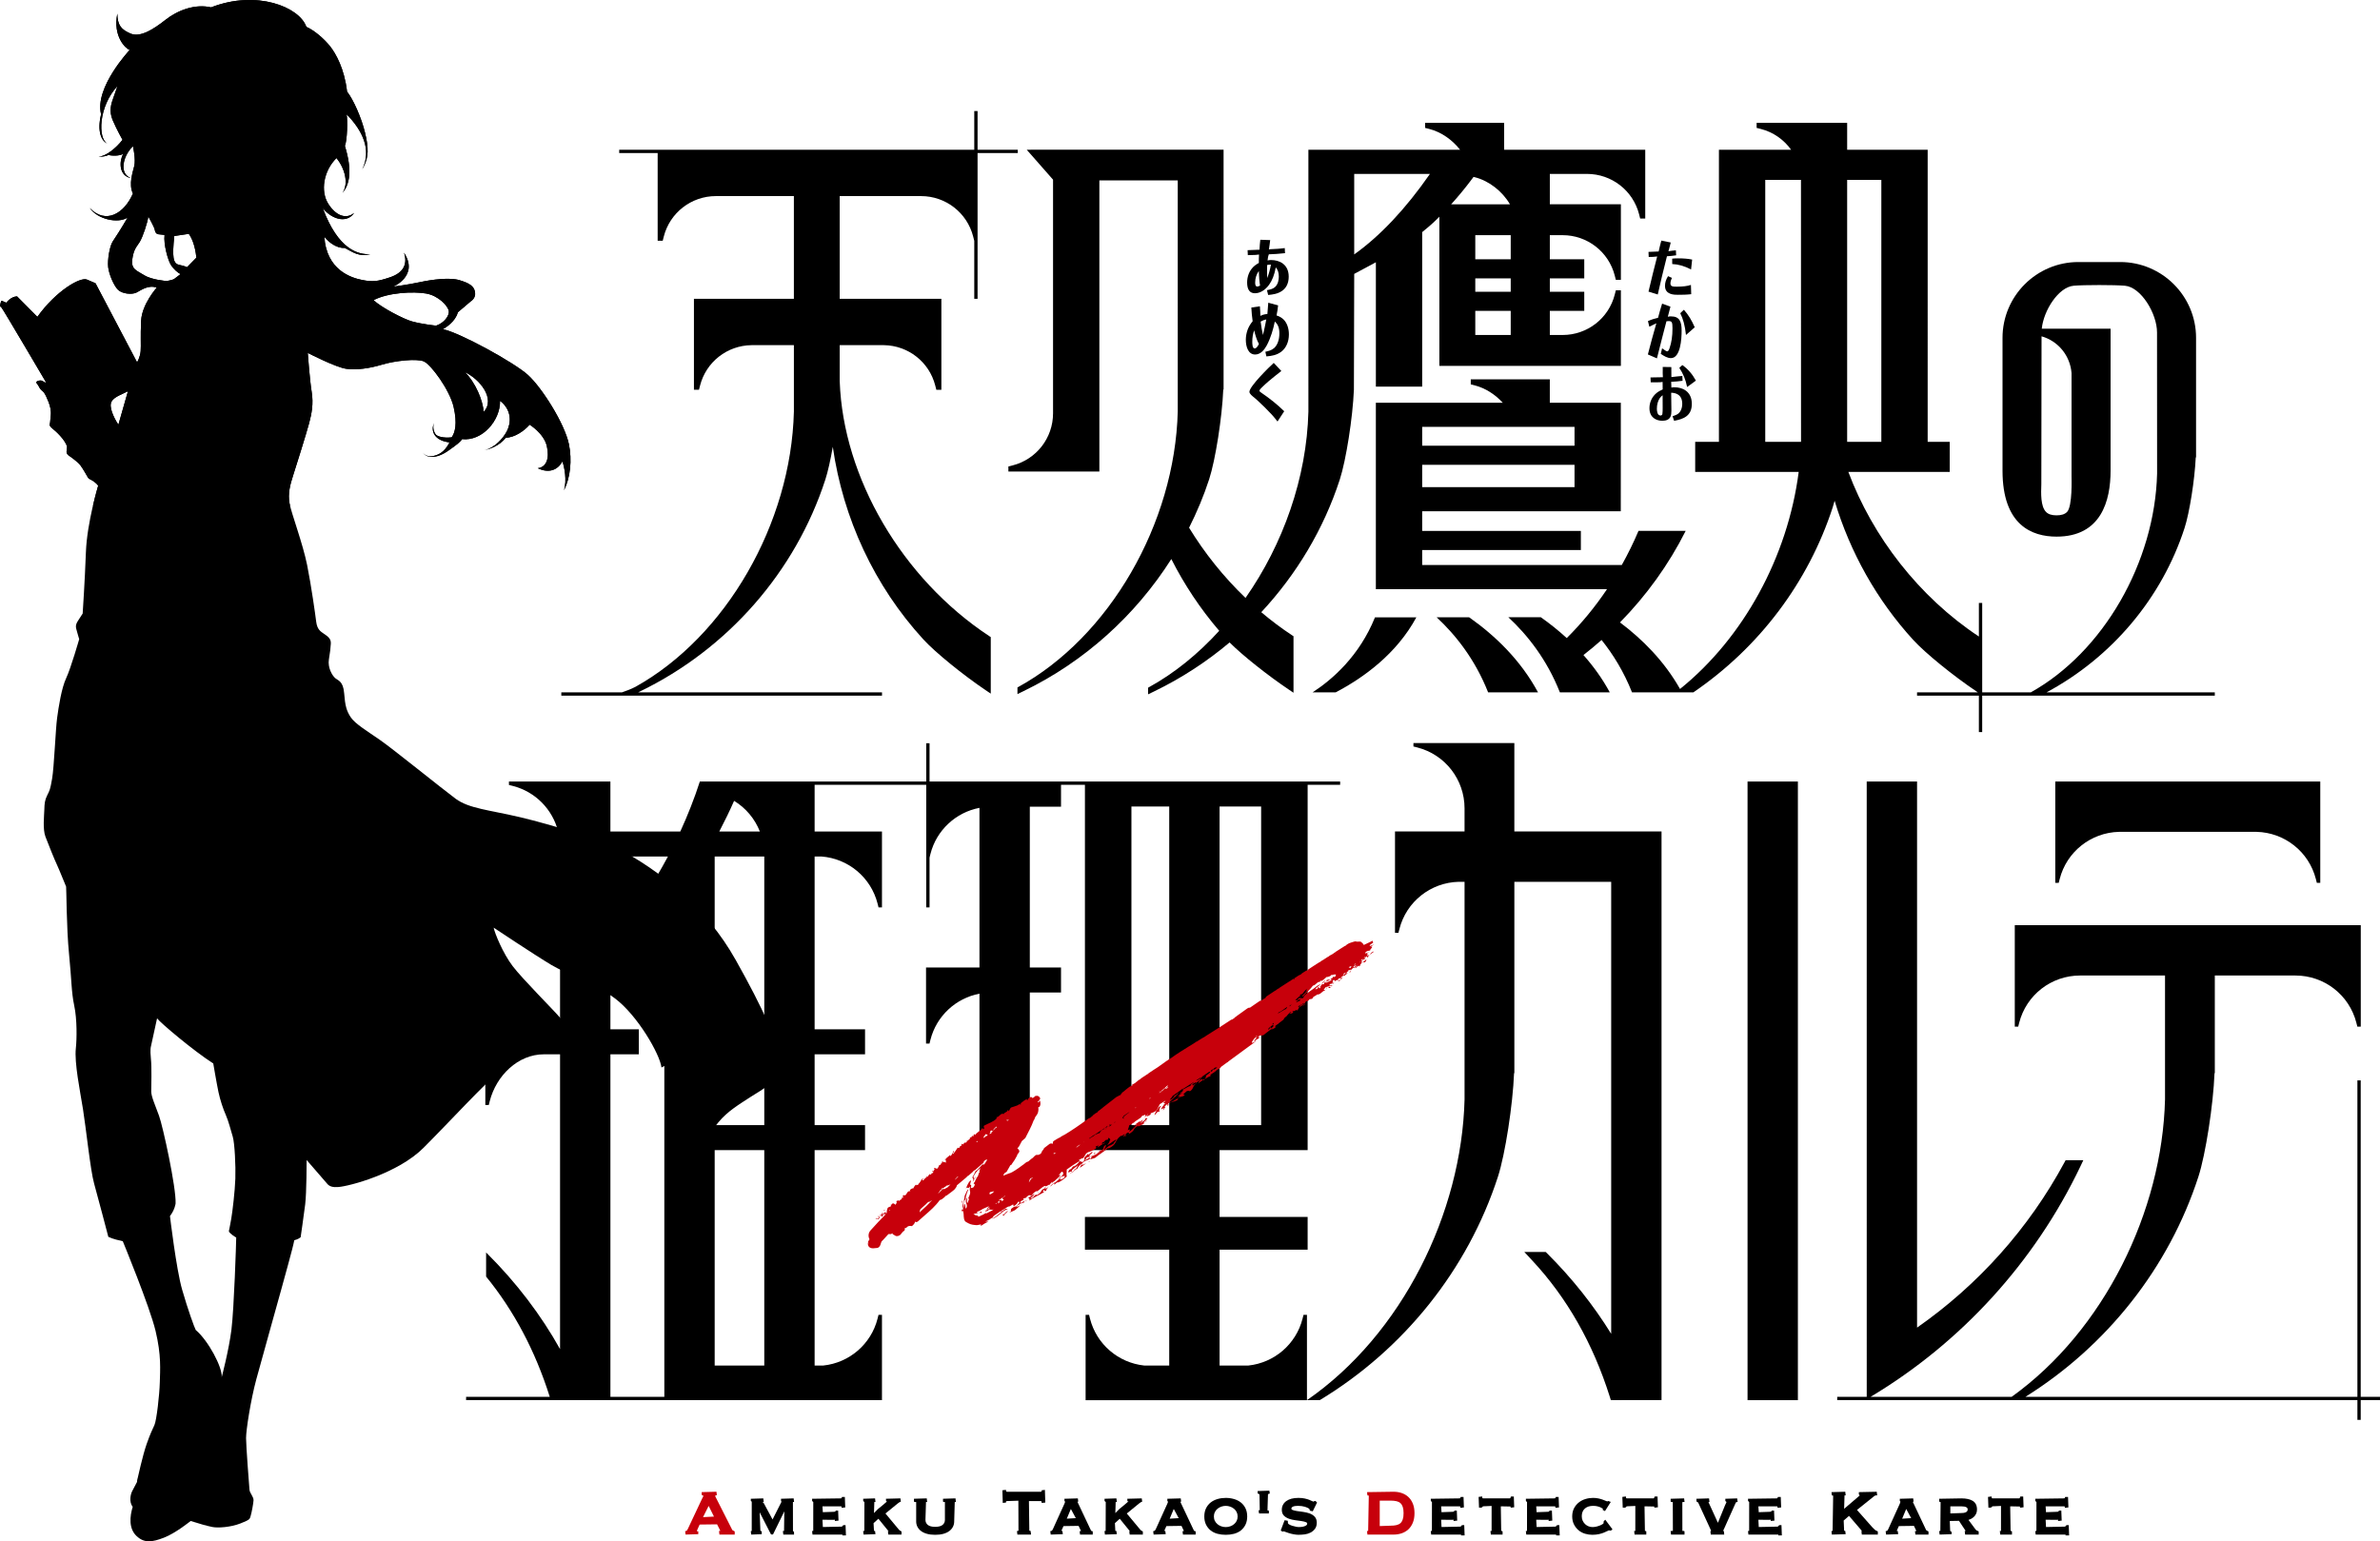 <?xml version="1.0" encoding="UTF-8"?><svg id="_レイヤー_2" xmlns="http://www.w3.org/2000/svg" width="371.803" height="240.838" xmlns:xlink="http://www.w3.org/1999/xlink" viewBox="0 0 371.803 240.838"><defs><style>.cls-1{fill:url(#_名称未設定グラデーション_13);}.cls-2{mask:url(#mask);}.cls-3{fill:none;}.cls-4{fill:#c7000b;}</style><linearGradient id="_名称未設定グラデーション_13" x1="27.761" y1="119.22" x2="132.272" y2="119.22" gradientUnits="userSpaceOnUse"><stop offset=".052" stop-color="#fff"/><stop offset=".123" stop-color="#fbfbfb"/><stop offset=".185" stop-color="#f0f0f0"/><stop offset=".243" stop-color="#dedede"/><stop offset=".3" stop-color="#c5c5c5"/><stop offset=".354" stop-color="#a5a5a5"/><stop offset=".408" stop-color="#7d7d7d"/><stop offset=".461" stop-color="#4d4d4d"/><stop offset=".512" stop-color="#181818"/><stop offset=".533" stop-color="#000"/></linearGradient><mask id="mask" x="-25.892" y="-9.544" width="150.883" height="257.529" maskUnits="userSpaceOnUse"><rect class="cls-1" x="-25.892" y="-9.544" width="150.883" height="257.529"/></mask></defs><g id="logo"><g class="cls-2"><path d="M114.874,149.894c-4.415-7.865-11.502-13.835-18.876-17.59-1.956-.996-9.81-3.45-14.681-4.601-4.871-1.15-8.051-1.353-10.148-2.909-2.097-1.556-9.878-7.848-11.84-9.201-1.962-1.353-3.856-2.503-4.533-3.518-.677-1.015-.879-1.827-1.032-3.755-.152-1.928-.964-1.979-1.421-2.385s-1.167-1.624-.964-2.892.254-1.674.304-2.486c.051-.812-.558-1.167-1.066-1.522s-1.066-.66-1.218-1.877c-.152-1.218-.761-5.582-1.421-8.88-.66-3.298-2.436-8.017-2.74-9.59-.304-1.573.101-2.994.558-4.415.457-1.421,2.08-6.596,2.486-8.119.406-1.522.71-3.045.406-4.922-.304-1.877-.609-6.089-.609-6.089,0,0,4.414,2.283,6.038,2.486s3.552-.051,5.581-.66c2.03-.609,5.379-.964,6.495-.507,1.116.457,4.059,4.465,4.668,7.104.609,2.639.228,4.034-.304,4.77-1.294.152-2.283-.152-2.512-.482-.178-.257-.537-.96-.246-1.749-.581,1.327.142,2.759,2.428,3.018-.863,1.7-1.903,1.979-2.537,2.131-.634.152-1.319-.051-1.624-.533.533.863,2.08,1.015,3.932-.279,1.333-.931,1.928-1.395,2.182-1.827,3.171.355,5.987-2.918,5.937-5.988,1.877,1.446,1.725,3.476,1.066,4.744-.605,1.164-1.937,2.624-3.525,2.975.743-.152,2.29-.616,3.373-1.96,1.319,0,2.892-1.066,3.704-2.03,0,0,2.232,1.37,2.689,3.349.457,1.979-.101,3.298-1.421,3.45,1.776.863,3.146.254,3.856-1.066.295.847.744,2.972.235,4.523,1.005-1.92,1.291-4.732.779-7.212-.66-3.197-4.212-8.829-6.393-10.808-2.182-1.979-10.706-6.647-13.294-7.155.457-.254,1.979-1.218,2.334-2.639l2.03-1.725s.812-.457.66-1.421c-.152-.964-.913-1.421-2.436-1.877-1.522-.457-4.262-.101-6.14.304-1.878.406-4.212.71-4.212.71,0,0,4.059-1.691,1.691-5.311.643,1.962-.271,3.214-2.199,3.856-1.928.643-2.672.744-4.364.406s-5.548-1.522-5.886-6.766c.677.913,1.996,1.861,3.18,1.759,1.319.677,2.165,1.421,4.026.981-1.928.101-5.04-.71-7.442-7.171,1.658,1.962,3.89,2.266,4.905.71-1.218,1.049-2.842.507-4.059-1.421-1.218-1.928-.778-5.074,1.285-7.138,1.397,1.725,1.906,4.071.936,5.44,1.09-1.235,1.594-3.406.383-7.335.372-.913.44-3.992.271-4.939,2.469,2.503,3.958,5.582,2.436,8.592,1.116-1.861.981-3.45.44-5.717-.541-2.266-1.827-5.209-2.808-6.427-.406-3.518-1.725-5.92-2.672-7.104-.947-1.184-2.503-2.503-3.687-3.011-1.082-3.112-7.78-5.818-14.884-3.044-2.503-.575-5.209.44-7.138,1.962-1.928,1.522-3.958,2.774-5.446,2.131-1.488-.643-2.03-1.319-2.063-3.112-.71,3.586,1.285,5.446,1.928,5.683,0,0-5.514,5.852-4.465,10.047-.677,2.808.135,4.228.981,4.567-1.488-.744-1.421-5.751,1.59-8.998,0,0-.237.71-.609,1.725-.372,1.015-.778,2.165-.135,3.653.643,1.488,1.522,3.044,1.522,3.044-1.1,1.388-2.583,2.548-3.747,2.642.643.026,1.277-.139,1.549-.274,1.082.237,2.03,0,2.3-.169-.602,1.07-.77,3.426,1.285,3.807-.118.793-.117,1.639.237,2.384-1.353,3.129-4.245,4.871-6.749,2.25,1.218,1.776,4.381,2.486,5.92,1.505-1.159,1.987-1.844,3.002-2.326,3.738-.482.736-.837,2.867-.71,4.009.127,1.142.913,2.943,1.548,3.552.634.609,2.156.786,2.892.406.736-.381,1.827-1.218,3.146-.761,0,0-2.309,2.588-2.436,5.15s0,3.806-.076,4.77c-.076.964-.558,1.751-.558,1.751l-6.495-12.355-1.37-.584c-1.015-.381-4.744,1.7-7.713,5.835l-3.171-3.197c-.989.025-1.675.989-1.675.989l-.66-.279c-.178-.025-.146.025-.197.184l-.127.482c-.044.165.051.209.247.4s6.96,11.687,6.96,11.687c0,0-.271.017-.474-.186s-.693-.152-.896-.034-.271.169-.017.474c.254.304.254.457.457.727.203.271.321.288.541.541.22.254.49.829.744,1.488s.457,1.37.355,2.199c-.101.829-.068.964-.135,1.201s-.068.406.44.812c.507.406,1.844,1.607,2.249,2.757l-.068.693s-.135.406.338.744c0,0,1.336.88,1.827,1.539s1.083,1.793,1.184,1.928c.101.135.304.237.626.406.321.169.846.626.947.829,0,0-1.742,5.768-1.911,10.368-.169,4.601-.507,9.607-.507,9.607l-.744,1.15c-.474.744-.304,1.049-.135,1.691.169.643.338,1.15.338,1.15,0,0-1.286,4.499-2.03,6.089-.744,1.59-1.184,4.499-1.421,6.224-.237,1.725-.474,7.713-.778,9.472s-.381,1.844-.761,2.605c-.381.761-.431,1.269-.457,2.233-.025.964-.279,3.07.178,4.262.457,1.192,1.421,3.603,1.776,4.338.355.736,1.395,3.374,1.446,3.45.051.076.051,6.47.457,10.503.406,4.034.355,5.962.812,8.093.457,2.131.409,5.252.254,6.647-.254,2.283.66,6.698,1.116,9.539.457,2.841,1.167,9.59,1.725,11.569.558,1.979,2.232,8.372,2.232,8.372.71.355,1.827.584,2.258.685,0,0,4.211,10.199,5.125,14.03.913,3.831.71,6.038.66,8.017-.051,1.979-.507,5.937-.837,6.672-.33.736-.609,1.243-1.218,2.968-.609,1.725-1.395,5.302-1.395,5.302,0,0-.127.381-.101.609,0,0-.508.964-.761,1.446-.254.482-.533,1.674.076,2.461-.457,1.497-.634,3.374.584,4.541,1.218,1.167,2.436.989,4.288.279,1.852-.71,4.186-2.613,4.186-2.613,1.319.431,2.512.761,3.374.939.862.178,2.867.051,4.414-.558,1.548-.609,1.421-.685,1.573-1.142.152-.457.437-2.005.457-2.461.025-.584-.584-1.091-.634-1.674-.051-.584-.533-6.85-.533-8.068s.71-5.861,1.598-9.159c.888-3.298,3.374-12.102,3.882-13.979.507-1.877,1.827-6.52,2.055-7.763,0,0,.584-.127.99-.457,0,0,.482-3.298.71-5.125.228-1.827.228-6.952.228-6.952l3.121,3.603c.423.584,1.034.68,1.844.617,1.759-.135,9.303-2.131,13.294-6.123,3.992-3.992,9.742-10.25,11.738-11.772,1.996-1.522,6.935-4.364,8.423-4.736,0,0,.787-.203,1.624.271,1.015.575,3.146,1.996,3.924,3.112-.575-1.894-3.45-6.123-4.432-7.273-.981-1.15-5.818-5.988-7.341-7.983-1.522-1.996-2.808-5.142-2.977-6.021,0,0,6.393,4.262,8.998,5.818,2.605,1.556,6.36,2.571,9.911,5.209,3.552,2.639,7.07,8.761,7.307,10.825,1.252-.778,4.702-1.691,5.379-1.691,0,0,.169,11.501,1.488,14.444-.101-1.218.575-2.436,2.03-4.195,1.455-1.759,3.214-2.774,5.074-3.992,1.861-1.218,4.398-2.266,4.33-5.446-.068-3.18-2.351-8.169-6.765-16.034ZM75.558,64.353c-.101-1.725-1.269-4.592-2.918-6.19,2.258,1.015,4.846,4.161,2.918,6.19ZM66.552,45.858c1.954.33,3.425,1.954,3.552,2.715.127.761-.736,1.903-1.979,2.309,0,0-2.08-.203-3.755-.66-1.301-.355-4.77-2.156-6.013-3.324,2.359-1.218,6.241-1.37,8.195-1.04ZM18.5,66.34c-.372-.474-1.387-2.3-1.184-3.281.203-.981,1.59-1.353,2.672-1.928l-1.488,5.209ZM27.227,36.876l2.266-.338c.406.541.981,1.725,1.184,3.721l-1.455,1.488s-.304-.169-1.252-.372c-.947-.203-1.083-1.218-.744-4.499ZM20.53,27.859c-.228-.073-.984-.378-1.184-1.266-.237-1.049.237-2.571,1.421-3.755,0,0,.474,2.03.203,3.112-.129.514-.332,1.19-.439,1.908ZM22.525,42.999c-1.184-.744-2.063-.913-1.86-2.469.203-1.556.677-1.962,1.15-2.706.474-.744,1.252-3.078,1.353-3.992,0,0,.928,1.621.996,2.027s.222.696.594.747c.372.051.947.101.947.101-.169,1.522.541,3.958.981,4.668s1.15,1.285,1.522,1.455c0,0-.778.575-.981.744-.203.169-1.184.338-1.184.338,0,0-2.334-.169-3.518-.913ZM36.158,207.739c-.406,3.247-1.522,7.442-1.522,7.442.135-1.522-2.097-5.717-4.059-7.374-.203-.372-1.218-3.146-2.131-6.326-.913-3.18-1.894-11.468-1.894-11.468.778-1.015.879-1.979.879-1.979.102-2.486-1.979-12.026-2.588-13.7-.609-1.675-1.218-2.994-1.218-3.806s.101-3.653-.051-5.125c-.152-1.471,0-1.877,0-1.877l.964-4.415c.457.66,5.683,5.074,8.778,7.053,0,0,.541,3.18.812,4.465.271,1.285.744,2.672,1.15,3.586.406.913.778,2.368,1.082,3.383.305,1.015.474,4.601.406,6.563-.068,1.962-.44,5.108-.643,6.292s-.372,1.928-.372,1.928c.135.406,1.15.981,1.15.981,0,.677-.338,11.129-.744,14.377Z"/></g><path class="cls-3" d="M72.641,58.162c1.649,1.598,2.816,4.465,2.918,6.19,1.928-2.03-.66-5.176-2.918-6.19Z"/><path class="cls-3" d="M17.316,63.059c-.203.981.812,2.808,1.184,3.281l1.488-5.209c-1.083.575-2.469.947-2.672,1.928Z"/><path class="cls-3" d="M68.125,50.881c1.243-.406,2.106-1.548,1.979-2.309-.127-.761-1.598-2.385-3.552-2.715s-5.835-.178-8.195,1.04c1.243,1.167,4.712,2.969,6.013,3.324,1.675.457,3.755.66,3.755.66Z"/><path class="cls-3" d="M27.227,36.876c-.338,3.281-.203,4.296.744,4.499.947.203,1.251.372,1.251.372l1.455-1.488c-.203-1.996-.778-3.18-1.184-3.721l-2.266.338Z"/><path class="cls-3" d="M20.766,22.838c-1.184,1.184-1.657,2.706-1.421,3.755.2.888.956,1.193,1.184,1.266.107-.719.311-1.394.44-1.908.27-1.083-.203-3.112-.203-3.112Z"/><path class="cls-3" d="M26.686,41.375c-.44-.71-1.15-3.146-.981-4.668,0,0-.575-.051-.947-.101-.372-.051-.526-.341-.594-.746s-.996-2.027-.996-2.027c-.101.913-.88,3.247-1.353,3.992-.473.744-.947,1.15-1.15,2.706-.203,1.556.677,1.725,1.86,2.469,1.184.744,3.518.913,3.518.913,0,0,.981-.169,1.184-.338s.981-.744.981-.744c-.372-.169-1.083-.744-1.522-1.455Z"/><path d="M45.24,78.687c-.304-1.573.102-2.994.558-4.415.457-1.421,2.08-6.596,2.486-8.119.406-1.522.71-3.044.406-4.922-.305-1.877-.609-6.089-.609-6.089,0,0,4.414,2.283,6.038,2.486s3.552-.051,5.581-.66,5.379-.964,6.495-.507c1.116.457,4.059,4.465,4.668,7.104.609,2.639.228,4.034-.304,4.77-1.294.152-2.283-.152-2.512-.482-.178-.257-.537-.96-.246-1.749-.581,1.327.142,2.759,2.428,3.018-.863,1.7-1.903,1.979-2.537,2.131-.634.152-1.319-.051-1.624-.533.533.863,2.08,1.015,3.933-.279,1.333-.931,1.928-1.395,2.182-1.827,3.171.355,5.987-2.918,5.937-5.987,1.877,1.446,1.725,3.476,1.066,4.744-.605,1.164-1.937,2.624-3.525,2.975.744-.152,2.29-.616,3.373-1.96,1.319,0,2.892-1.066,3.704-2.03,0,0,2.232,1.37,2.689,3.349.457,1.979-.101,3.298-1.421,3.45,1.776.863,3.146.254,3.856-1.066.294.847.744,2.972.235,4.523,1.005-1.92,1.291-4.732.779-7.212-.66-3.197-4.212-8.829-6.394-10.808-2.182-1.979-10.706-6.647-13.294-7.154.457-.254,1.979-1.218,2.334-2.639l2.03-1.725s.812-.457.66-1.421-.913-1.421-2.436-1.877-4.262-.101-6.14.304c-1.877.406-4.212.71-4.212.71,0,0,4.059-1.691,1.691-5.311.643,1.962-.271,3.214-2.199,3.856s-2.672.744-4.364.406-5.548-1.522-5.886-6.766c.677.913,1.996,1.861,3.18,1.759,1.319.677,2.165,1.421,4.026.981-1.928.101-5.04-.71-7.442-7.171,1.658,1.962,3.89,2.266,4.905.71-1.218,1.049-2.842.507-4.059-1.421-1.218-1.928-.778-5.074,1.285-7.138,1.397,1.725,1.906,4.071.936,5.44,1.09-1.235,1.595-3.406.383-7.335.372-.913.44-3.992.271-4.939,2.469,2.503,3.958,5.582,2.435,8.592,1.116-1.861.981-3.45.44-5.717-.541-2.266-1.827-5.209-2.808-6.427-.406-3.518-1.725-5.92-2.672-7.104s-2.503-2.503-3.687-3.011c-1.082-3.112-7.78-5.818-14.884-3.044-2.503-.575-5.21.44-7.138,1.962-1.928,1.522-3.958,2.774-5.446,2.131-1.488-.643-2.03-1.319-2.063-3.112-.71,3.586,1.285,5.446,1.928,5.683,0,0-5.514,5.852-4.465,10.047-.677,2.808.135,4.229.981,4.567-1.488-.744-1.421-5.751,1.59-8.998,0,0-.237.71-.609,1.725-.372,1.015-.778,2.165-.135,3.653.643,1.488,1.522,3.044,1.522,3.044-1.1,1.388-2.583,2.548-3.747,2.642.643.026,1.277-.139,1.549-.274,1.082.237,2.03,0,2.3-.169-.602,1.07-.77,3.426,1.285,3.807-.118.793-.117,1.639.237,2.384-1.353,3.129-4.245,4.871-6.749,2.25,1.218,1.776,4.381,2.486,5.92,1.505-1.159,1.987-1.844,3.002-2.326,3.738-.482.736-.837,2.867-.71,4.009.127,1.142.913,2.943,1.548,3.552.634.609,2.157.786,2.892.406.736-.381,1.827-1.218,3.146-.761,0,0-2.309,2.588-2.436,5.15-.127,2.562,0,3.806-.076,4.77-.076.964-.558,1.751-.558,1.751l-6.495-12.356-1.37-.583c-1.015-.381-4.744,1.7-7.713,5.835l-3.171-3.197c-.989.025-1.675.989-1.675.989l-.659-.279c-.178-.025-.146.025-.197.184l-.127.482c-.044.165.051.209.247.4.197.19,6.96,11.687,6.96,11.687,0,0-.27.017-.473-.186-.203-.203-.694-.152-.896-.034-.203.118-.271.169-.017.474s.254.457.457.727c.203.271.321.288.542.541.22.254.49.829.744,1.488.254.66.457,1.37.355,2.199-.101.829-.068.964-.135,1.201-.068.237-.068.406.44.812.507.406,1.844,1.607,2.25,2.757l-.068.693s-.135.406.338.744c0,0,1.336.879,1.827,1.539.49.66,1.083,1.793,1.184,1.928.102.135.305.237.626.406.321.169.846.626.947.829,0,0-.386,1.286-.813,3.118h30.789c-.03-.12-.054-.23-.073-.327ZM75.558,64.353c-.101-1.725-1.269-4.592-2.918-6.19,2.258,1.015,4.846,4.161,2.918,6.19ZM66.552,45.858c1.954.33,3.425,1.954,3.552,2.715.127.761-.736,1.903-1.979,2.309,0,0-2.08-.203-3.755-.66-1.301-.355-4.769-2.157-6.013-3.324,2.359-1.218,6.241-1.37,8.195-1.04ZM18.5,66.34c-.372-.474-1.387-2.3-1.184-3.281.203-.981,1.59-1.353,2.672-1.928l-1.488,5.209ZM20.53,27.859c-.228-.073-.984-.378-1.184-1.266-.237-1.049.237-2.571,1.421-3.755,0,0,.474,2.03.203,3.112-.129.514-.332,1.19-.44,1.908ZM27.227,43.574c-.203.169-1.184.338-1.184.338,0,0-2.334-.169-3.518-.913-1.184-.744-2.063-.913-1.86-2.469.203-1.556.677-1.962,1.15-2.706.474-.744,1.252-3.078,1.353-3.992,0,0,.928,1.621.996,2.027s.222.696.594.746c.372.051.947.101.947.101-.169,1.522.541,3.958.981,4.668.44.71,1.15,1.285,1.522,1.455,0,0-.778.575-.981.744ZM29.223,41.748s-.304-.169-1.251-.372c-.947-.203-1.083-1.218-.744-4.499l2.266-.338c.406.541.981,1.725,1.184,3.721l-1.455,1.488Z"/><path d="M209.355,122.112h-64.142v-5.978h-.518v5.978h-35.365c-.859,2.659-1.887,5.263-3.052,7.808h-10.921v-7.808h-15.85v.536l.596.151c3.554.904,6.23,3.683,7.091,7.121h-11.375v11.858h.536l.151-.598c1.046-4.109,4.519-7.355,8.777-7.355h2.208v27.004h-11.672v11.826h.536l.15-.597c1.019-4.004,4.422-7.324,8.458-7.324h2.528v46.062c-2.959-5.307-6.815-10.392-11.436-14.984l-.116-.117v3.77c4.335,5.311,7.676,11.604,9.937,18.765l.007.024h-13.069v.519h64.966v-13.333h-.537l-.15.597c-1.02,4.006-4.42,6.892-8.462,7.324h-1.371v-33.66h7.877v-3.905h-7.877v-11.062h7.877v-3.905h-7.877v-27.003h1.056c4.179.311,7.73,3.246,8.777,7.355l.151.598h.536v-11.858h-10.52v-7.29h17.434v19.148h.518v-7.78l.139-.567c.952-3.737,3.976-6.5,7.659-7.206v24.949h-8.345v11.886h.54l.146-.596c.952-3.737,3.976-6.5,7.659-7.206v21.707l7.866-4.77v-17.116h4.876v-3.905h-4.876v-25.127h4.876v-3.417h3.735v57.071h13.169v10.448h-13.169v5.111h13.169v18.101h-3.912c-4.041-.432-7.443-3.318-8.463-7.318l-.147-.603h-.54v13.333h34.578v-13.333h-.536l-.15.597c-1.02,4.006-4.421,6.892-8.462,7.324h-4.502v-18.101h13.757v-5.111h-13.757v-10.448h13.757v-57.071h5.077v-.519ZM114.682,125.132c1.833,1.115,3.241,2.804,4.023,4.788h-6.338c.82-1.573,1.6-3.166,2.315-4.788ZM111.647,133.825h7.748v.291h0v26.713h-7.748v-27.003ZM111.647,164.734h7.748v11.062h-7.748v-11.062ZM111.647,179.701h7.748v33.66h-7.748v-33.66ZM95.358,133.825h8.989c-2.497,4.695-5.523,9.115-8.989,13.188v-13.188ZM95.358,218.254v-53.519h4.434v-3.905h-4.434v-8.52c3.047-2.853,5.848-5.939,8.424-9.191v75.136h-8.424ZM182.657,175.796h-5.905v-49.779h5.905v49.779ZM197.015,175.796h-6.493v-49.779h6.493v49.779Z"/><path class="cls-4" d="M214.056,149.152c.165-.22.492-.288.549-.495-.264.077-.581.331-.549.495Z"/><path class="cls-4" d="M212.791,150.414l.328-.094-.069.072.197-.056c.231-.239.194-.324.202-.456-.187.244-.363.302-.658.534Z"/><path class="cls-4" d="M210.778,151.959c.139-.143.064.008.199-.082l.096-.149c-.152.035-.311.15-.295.231Z"/><path class="cls-4" d="M209.374,153.046c.148.044.224-.133.402-.219-.135.091-.394.113-.402.219Z"/><path class="cls-4" d="M207.308,153.067c-.073.15-.152.355.043.324-.037-.083.074-.151.208-.215-.025.05-.028.103-.075.151.163-.194.185-.191.323-.335-.197.056-.463.185-.499.075Z"/><path class="cls-4" d="M209.083,153.225l.009-.132c-.218.054.146.069-.101.227.155-.062.282-.047.44-.161-.063-.033-.168-.073-.349.066Z"/><path class="cls-4" d="M206.473,153.687l.109-.014c.142-.196.408-.324.441-.506-.225.159-.477.396-.55.521Z"/><path class="cls-4" d="M208.22,153.602l.056.139c.2-.11-.041-.032.007-.106.065-.019.154-.062.178-.111-.203.162-.08-.089-.241.078Z"/><path class="cls-4" d="M207.69,154.152l-.207.214.278.006c.252-.236-.037-.085-.071-.221Z"/><path class="cls-4" d="M207.053,154.688c.166-.22.187-.218.285-.418l-.043-.005-.242.423Z"/><path class="cls-4" d="M203.386,157.289c.16-.144.615-.412.543-.466-.13.03-.419.331-.543.466Z"/><path class="cls-4" d="M180.365,174.256l.499-.561c-.034.12.24-.105.167.059.038-.043.233-.221.151-.212l-.119.091c.18-.41-.061-.345.357-.86-.401.123-.47.326-.581.533-.056.056-.095.095-.138.137l-.309.614-.029.199Z"/><path class="cls-4" d="M203.141,155.721l-.017-.078c-.01.053-.111.17.017.078Z"/><polygon class="cls-4" points="152.301 184.104 152.292 184.116 152.277 184.177 152.301 184.104"/><path class="cls-4" d="M168.301,182.59c-.008.003-.011.004-.017.006l-.019.034.036-.04Z"/><path class="cls-4" d="M178.523,174.894l.191-.186c-.103.079-.157.137-.191.186Z"/><path class="cls-4" d="M156.594,189.196c-.087.006-.278.067-.189-.037-.154.156-.148.308.189.037Z"/><path class="cls-4" d="M176.51,176.611c.008.004.013.01.025.012.029-.034.007-.028-.025-.012Z"/><path class="cls-4" d="M153.113,189.962l.159-.046.044-.032c-.02-.01-.142.048-.203.077Z"/><path class="cls-4" d="M152.876,189.509c.189-.025.343-.031.482.035-.02-.06-.04-.154.015-.252-.126.033-.318.17-.497.216Z"/><path class="cls-4" d="M150.294,188.02c.03-.122.065-.282.048-.434-.147.106-.062.315-.048.434Z"/><path class="cls-4" d="M157.077,188.87c-.798.587-1.2,1.025-2.119,1.612.565-.214.994-.554,1.352-.856.367-.307.669-.579,1.177-.754l-.41-.002Z"/><path class="cls-4" d="M157.411,189.202c-.606.407-.256.363-.836.679l.306.056c-.175-.123.706-.67.53-.736Z"/><polygon class="cls-4" points="160.159 187.733 160.499 187.579 160.204 187.648 160.159 187.733"/><polygon class="cls-4" points="162.318 186.204 162.082 186.46 162.121 186.457 162.358 186.2 162.318 186.204"/><path class="cls-4" d="M169.087,181.926c-.407.24-.229.365-.434.568.423-.326.543-.344,1.04-.746-.438.239-.559.291-.606.178Z"/><path class="cls-4" d="M170.329,181.373c-.079.047-.197.136-.28.145.047.113.359-.191.28-.145Z"/><path class="cls-4" d="M171.206,180.151c-.079.047-.241.064-.248-.052-.075.125-.101.401.248.052Z"/><path class="cls-4" d="M175.883,177.357l-.152.212.266-.159c-.09.026-.051-.194-.113-.053Z"/><polygon class="cls-4" points="177.158 176.087 177.116 176.092 176.806 176.359 177.158 176.087"/><polygon class="cls-4" points="178.871 175.276 178.952 175.267 179.182 175.009 179.101 175.018 178.871 175.276"/><path class="cls-4" d="M187.243,169c.242-.066-.069.204-.064.281l.678-.496c-.042-.052-.018-.16-.067-.199l-.547.414Z"/><path class="cls-4" d="M188.127,168.744c-.004-.054.044-.139.102-.23l-.372.272c.032.038.1.045.27-.042Z"/><path class="cls-4" d="M136.944,190.483l-.102-.197-.046.114c.017.059.11.147.147.082Z"/><path class="cls-4" d="M137.326,190.289c.051.019.068.079.089.113-.005-.133-.051-.334-.219-.451.072.211,0,.157.093.402-.037.064-.138.026-.18-.042.017.058-.114.034-.055.162.177.068.27-.001.273-.184Z"/><path class="cls-4" d="M137.8,189.396c-.011.023-.014.051-.011.083l.03-.055-.019-.028Z"/><path class="cls-4" d="M137.844,189.39l-.025.034c.015.023.031.043.048.05-.024-.04-.031-.064-.023-.084Z"/><path class="cls-4" d="M150.932,178.2c.067.029.12.036.164.031-.003-.016-.003-.031-.011-.051l-.153.02Z"/><path class="cls-4" d="M139.605,187.97c.014.03.028.05.04.069h.002s-.042-.069-.042-.069Z"/><path class="cls-4" d="M147.677,181.065c.006-.006.012-.014.015-.023.025-.066.002-.029-.015.023Z"/><path class="cls-4" d="M145.49,183.386c.005-.047.01-.093.024-.131-.052.025-.089.049-.024.131Z"/><polygon class="cls-4" points="150.304 178.691 150.305 178.694 150.323 178.681 150.304 178.691"/><path class="cls-4" d="M138.258,189.074c-.059.03-.214-.005-.256.084l.028.046c-.031-.103.254-.005.228-.13Z"/><polygon class="cls-4" points="144.323 184.125 144.187 184.103 144.25 184.248 144.323 184.125"/><path class="cls-4" d="M213.992,147.66l.573-.41c-.227-.008-.037-.19-.126-.256l-1.388.657-.151-.232c-.027-.042-.083-.098-.151-.132-.059-.078-.144-.129-.145-.13-.027-.015-.137-.031-.168-.031h-.002l.042-.057c-.031.018-.054.039-.083.057l-.41.006c-.052-.023-.119-.036-.207-.041,0,0-.14.009-.142.009-.302.082-.602.177-.922.298-.034.013-.063.036-.084.065-.022.005-.044.013-.063.026-.005.004-.188.122-.188.122-.021.014-.112.093-.185.169-.001,0-.012.002-.017.002-.041,0-.082.014-.116.042-.056.047-.119.084-.182.123l-.311.191-.95.61c-.019.012-.045.042-.068.077l-.159.07c-.008.005-.04.045-.07.083-.095.048-.19.106-.316.19l-.135.06-.219.141c-.024.014-.056.04-.083.081-.061.023-.146.066-.159.073l-.748.49c-.022.004-.044.013-.062.025l-.189.121-.124.099c-.035.037-.112.07-.225.122l-.396.255c-.037.031-.08.053-.153.094-.041.024-.077.059-.087.077-.048.016-.087.035-.097.04l-.866.574c-.02.018-.036.036-.049.052-.079.023-.15.067-.179.091l.114.141-.213-.081c-.144.074-.151.077-.147.078l-.571.364c-.058.037-.095.078-.119.118-.035.023-.08.058-.137.11-.064.009-.127.035-.16.065-.003.003-.007.005-.011.008-.039.011-.081.024-.095.033l-.555.37-.163.093.09.158-.207-.085-.431.277c-.033.019-.055.043-.071.073-.039.01-.084.025-.101.037l-1.554,1.004c-.024.014-.048.046-.068.083-.058.022-.127.05-.155.063l-.272.181c-.015.01-.037.034-.057.061-.076.037-.152.082-.247.138l-1.23.818c-.119.078-.159.16-.161.232-.001,0-.001.002-.002.003-.146.1-.3.19-.465.286-.08.047-.166.099-.236.167-.015-.004-.031-.007-.048-.011-.036,0-.139.032-.169.052-.527.357-1.048.713-1.547,1.065-.034-.012-.062-.022-.072-.025-.028,0-.144.029-.17.042-.052.026-.103.054-.159.093-.525.392-1.056.771-1.621,1.162-.009.006-.119.104-.131.116-.054.019-.106.05-.141.073-.029.026-.052.057-.068.091-.028.021-.064.046-.064.046-.022.011-.054.04-.084.074-.049.019-.101.049-.17.104-.023.019-.046.037-.049.049-.035,0-.16.024-.189.044-1.121.749-2.4,1.57-3.933,2.521-.039.019-.075.046-.103.078-.027.012-.053.031-.078.058-.03.001-.059.01-.086.026l-.081.08c-.029.002-.126.048-.151.063l-.734.455-.085.069c-.044.016-.089.039-.124.061-.138.022-.196.093-.215.129l-.839.529-.117.062-.329.21c-.024.011-.076.037-.092.052-.004.002-.039.023-.05.029v.016c-.006.006-.011.012-.017.019-.03.005-.059.022-.084.038-.043.02-.197.112-.211.123l-.169.122c-.019.005-.04.01-.151.077-.02.01-.038.029-.056.05-.091.031-.158.082-.196.116l-.098.06c-.435.281-.869.563-1.312.894-.006.002-.076.045-.18.113-.039.028-.137.11-.147.119-.066.01-.133.039-.171.066-.049.034-.102.102-.083.102-.035.012-.12.043-.132.052-.493.342-.985.686-1.445,1.031-.135.082-.624.4-.624.4-.039.023-.071.052-.086.057-.018.008-.114.072-.109.072h.001c-.025.016-.047.034-.066.056-.061.021-.115.062-.155.092l-.459.31.033.083c-.023-.009-.048-.014-.072-.014-.017,0-.034.002-.051.007l-.011-.007c-.011.006-.115.085-.214.159-.02.016-.048.03-.159.093-.013.009-.027.029-.04.053-.07.024-.143.069-.179.093l-.134.091c-.01.008-.028.021-.048.04-.02.006-.03.014-.122.078-.004.002-.016.014-.028.028-.025.013-.06.037-.12.077,0,0-.143.127-.159.147-.063.021-.123.054-.144.069l-.168.125c-.025.022-.044.045-.058.07-.04.021-.097.057-.175.119-.038.027-.09.069-.128.124-.041.019-.08.04-.108.058-.051.02-.095.058-.142.1-.079.028-.151.079-.153.08-.055.021-.147.074-.161.132l.106.147-.232-.069c-.037.026-.079.076-.108.145-.007-.001-.014-.001-.022-.001-.039,0-.078.012-.11.036-.347.264-.692.534-1.014.822-.121.028-.206.144-.23.261-.031.008-.06.024-.084.048-.007.008-.049.089-.078.149-.014.007-.025.017-.035.026-.003,0-.005-.001-.008-.001-.036,0-.134.03-.164.051-.108.074-.219.145-.441.241-.698.549-1.398,1.092-2.104,1.639-.028.024-.066.059-.097.103-.075.032-.139.08-.149.089l-.183.169s-.15.091-.157.096l-.147.118-.209.246c-.099,0-.195.063-.258.12-.027.025-.05.046-.068.066-.094.049-.141.074-.13.079l-.11.085c-.025.021-.041.042-.095.13-.053.025-.092.056-.092.056h.001c-.014.01-.094.089-.102.098-.052.054-.111.1-.205.163-.047.028-.101.048-.149.065-.052.019-.147.06-.158.083-1.408,1.037-2.574,1.826-3.651,2.472-.06.027-.307.157-.307.157-.086.042-.171.095-.252.147-.061.038-.121.074-.182.146-.031,0-.089.014-.116.03l-.373.209c-.165.094-.331.19-.491.301-.096.064-.152.203-.123.228-.014.041-.022.104-.016.167l-.056.047c-.014-.008-.028-.013-.04-.013-.002,0-.004,0-.006.001-.031-.024-.098-.041-.138-.041-.093,0-.213.04-.263.066-.263.196-.524.394-.779.598-.108.055-.132.139-.132.179l-.082.13c-.004.006-.008.016-.011.028-.035.021-.066.049-.092.083l-.074.107c-.044.066-.079.137-.094.181-.017.025-.019.03-.05.14-.043.034-.098.083-.138.135-.093.052-.187.103-.286.135-.028.009-.059.014-.12.014-.004,0-.148-.012-.148-.012-.127,0-.281.131-.289.139l-.098.089c-.15.181-.293.304-.493.42l-.464.402c-.023.001-.072.013-.114.028-.082.014-.169.072-.208.102l-.325.255-.076.068s-.101.065-.103.066c-.911.688-1.638,1.155-1.983,1.277l-.161.041-.933.374c.011-.026.024-.057.038-.092.025-.062.051-.125.091-.204,0-.003.008-.019.017-.037.037-.024.073-.054.101-.09.037-.021.082-.05.155-.1l.067-.055c.122-.056.157-.194.156-.203.021-.046.134-.235.235-.406.081-.138.155-.264.152-.269.039-.046.064-.099.09-.179,0,0,.084-.021.098-.028.088-.04.157-.129.182-.225.074-.085.186-.246.389-.559.117-.194.23-.387.364-.645.039-.053.059-.118.056-.164,0-.008,0-.023-.002-.04.016-.019.031-.037.047-.055.037-.042.072-.086.167-.217.045-.05.083-.123.083-.123.062-.118.022-.262-.059-.355-.034-.091-.115-.164-.209-.2l-.003-.027c.038-.048.251-.302.251-.302l.444-.836.545-.479.686-1.349c.219-.446.449-.928.602-1.375q.014-.014.117-.18c.066-.155.125-.301.138-.36l.292-.413c.022-.029.065-.128.067-.135.029-.058.057-.117.076-.179.031-.097.042-.195.053-.293l.015-.154-.01-.225c0-.013-.008-.024-.011-.037.014-.05.024-.097.02-.132l.186-.059c.236-.47.075-.682.068-.961-.056.149-.348.342-.36.277l.231-.214c-.139.059-.091.154-.256.182.039-.128.245-.27.327-.272l-.091-.059c.059-.058.097-.058.179-.117-.123.054.11-.352-.138-.252l.042-.053c-.125-.162-.261-.222-.339-.236-.11.008-.215.022-.334.021-.15.198-.208.152-.398.335-.064-.023-.113-.078-.174-.131-.035-.085-.178-.038-.356.065-.294.247-.174.25-.342.452.095-.222-.242-.031-.008-.279-.411.241-.546.314-1.039.727.046.054.096.06.062.143-.079.075-.176.016-.165-.083l.023-.032c-.254.267-.571.346-.953.47-.36.113-.529.111-.596.367l.006-.025-.191.35c-.152.069.01-.158-.149-.175-.16.442-.519.315-.667.65-.484-.257-.679.534-1.13.473l.084.082c-.001.141-.122.007-.189.022.061.067.136.03.131.112-.498.535-1.286.752-1.94,1.11-.234.137.241.569-.197.553l-.054-.229c-.274.534-.883.67-1.169,1.168-.005-.059-.044-.11-.003-.141-.184-.055-.332.248-.256.349-.074.039-.086-.079-.166-.099-.145-.004-.101.33-.243.244-.024-.014-.006-.059.003-.081-.011.105-.282.194-.115.293-.21.054-.249.298-.44.312.043.223-.327.134-.177.379-.171-.24-.421.029-.433.216-.022-.096-.143-.005-.181-.132-.11.092-.18.217-.066.32-.426-.113-.241.551-.638.29-.237.387-.477.719-.733,1.012-.172-.238.312-.288.107-.519-.208.322-.215.65-.54.82-.098.027-.038-.132-.045-.191-.208.321-.565.418-.717.745-.017-.022-.008-.067.004-.105-.044.047-.143.059-.053.158l.026-.067c.195.085.066.449.11.548-.001,0-.003.002-.004.003-.154-.343-.306.128-.473-.35-.017.046-.018.128.046.192-.065.019-.113-.009-.128-.128-.131.2.02.26-.142.387-.04-.051-.023-.096-.055-.169-.002.164-.004.328-.174.395-.016-.037-.064-.063-.023-.096-.22.204-.186.582-.517.695-.101-.279-.145-.001-.312-.179l-.092.168.13.047c-.123.094-.117.318-.271.34l.026-.15-.196.219.186-.032c-.013.059.002.1.022.135-.09.069-.18.139-.269.208-.008-.002-.015,0-.023-.003h0c0,.008-.004.016-.005.025-.066.051-.133.102-.199.153-.054-.07-.107-.162-.142-.183.061.18-.159.26-.176.429-.01.008-.02.015-.03.023-.026-.054-.069-.113-.087-.123l.05.152c-.006.004-.011.008-.017.013-.067,0-.098-.015-.147-.092-.114.07-.004.126.04.174-.024.019-.05.038-.074.057-.003-.015-.011-.026,0-.059-.167.075-.257.233-.372.353-.024.02-.047.04-.072.06-.034.026-.067.054-.109.07-.209-.145.122-.177-.071-.286-.236.25-.36.673-.651.838l.064-.018c.011.018.001.018.008.032-.049.041-.098.082-.147.123-.086,0-.173.007-.184.101.015-.046-.081-.182-.065-.145-.209.101-.302.359-.497.661l-.024-.096c-.153.024-.299.188-.436.248.022.089-.034.132.056.192-.005.004-.01.008-.015.012-.623-.073-.459.746-1.019.675.035-.031.036-.131.007-.108l-.205.277c.104.088.107.059.196.082-.039.035-.078.071-.117.106-.058-.027-.134-.036-.186-.047.038.028.053.082.088.114-.148-.046-.112.012-.07.086-.092.085-.187.168-.278.253.012-.03.026-.061-.014-.114-.037.036-.044.105-.051.174-.034.031-.069.062-.103.093.019-.032.038-.063.044-.099-.233-.072-.212-.022-.309.017l.011-.003-.236.076.08.005c.136.387-.098.34-.167.539-.013.012-.025.025-.037.037-.021-.209-.081-.084-.181-.227-.08-.005-.187.005-.203-.054.019.191-.218.02-.186.296-.046-.044-.093.069-.176-.069-.076.128.096.063.139.132-.026.305-.559.124-.606.552-.127.266-.027.462-.149.704-.13-.024-.096-.221-.096-.221-.164.016-.231.094-.282.232-.016-.059-.066-.078-.142-.107-.068.079.097.221-.067.236-.028-.069-.078-.175-.086-.261-.055.122-.07.29-.128.414-.097-.063-.051-.177-.063-.261-.076.129-.214.312-.134.473l.109-.01c-.034.04-.117-.098-.109-.147.004-.183.172-.066.218-.021l-.042.089c.31.226.235-.276.386-.375l.117.255-.004-.29c.067.026.151.106.144.186-.791.805-1.565,1.621-2.305,2.456-.34.382-.394.922-.15,1.377-.062.106-.124.212-.192.318-.027.035-.032.057-.066.2l.165.09-.18.03.024.159c.029.231.173.617.815.617.147,0,.289-.02.48-.047.083,0,.186,0,.252-.04.313-.122.403-.443.471-.681.048-.173.093-.337.257-.446.188-.212.383-.419.578-.625l.304-.336c.036-.021.07-.041.1-.064l.221.024c.172,0,.268-.07.326-.161.012.045.03.092.052.139.034.077.096.102.217.124.036.055.097.098.2.143.126.058.145.067.175.067.005,0,.01,0,.017-.001.208-.002.268-.019.38-.08.03-.016.069-.037.139-.066.024-.011.062-.047.095-.083.07-.043.121-.113.131-.172.011-.021.058-.083.251-.272.026-.024.042-.05.053-.074.067-.015.118-.039.155-.095.001-.001.001-.002.002-.003.028-.029.055-.063.063-.082.047-.1.034-.217.011-.294.009-.011.019-.025.026-.04.021.005.045.009.071.009.055,0,.177-.065.211-.108.164-.203.398-.233.522-.233.035,0,.064.003.078.003.009,0,.012-.001.006-.005.029.016.106.035.137.035.144,0,.353-.266.414-.348.129-.176.174-.322.118-.363.001-.001.004-.005.011-.01.054.053.128.087.214.091.083,0,.185-.048.238-.095.321-.301.656-.591,1.046-.927.852-.738,1.731-1.5,2.379-2.417.261-.052.507-.238.768-.473.019-.032.04-.062.062-.087l.09-.094c.048-.005.152-.043.182-.069.173-.146.372-.288.531-.402.122-.087.224-.159.28-.208.043-.038.097-.079.15-.121.111-.086.226-.175.293-.26.144-.182.293-.368.327-.597.325-.263.645-.535.965-.807l.554-.468c.008-.007.102-.141.109-.148.047-.008.098-.026.141-.06l.687-.593.132-.159.086-.067.183-.092c.244-.209,1.24-1.091,1.291-1.161.029-.043.066-.125.079-.206v-.007s.064-.05.084-.066c.055-.02.103-.056.14-.105l.204-.105c.017-.018.03-.029.047-.046-.007.096-.022.198-.102.354-.093.097-.089.005-.069-.052l-.083.314c-.056-.017-.463.579-.346.15.036-.055.099-.149.151-.228-.208.229-.471.518-.706.777-.263.311-.493.549-.572.492-.247.348-.114.316-.542.994-.029.349.286.038.035.768l.348-.555c.034-.119.05-.222.097-.355-.099.198-.203.395-.289.592.113-.382.016-.33-.061-.472.52-1.018.817-1.019,1.094-1.387-.042.282-.291.657-.057.583-.34.292-.105.485-.493.917l.006-.105c-.084.422-.267.456-.306.795-.024-.026-.068.017-.111.06-.262.709.203-.203.064.475-.101.206-.179.296-.247.338-.042-.015-.088,0-.138.036-.065-.003-.124-.015-.192.061.108-.53.03-.533-.042-.53-.07-.004-.14-.004.084-.676-.233-.021-.566.547-.823,1.283.307-.485.266.221.698-.398-.155.495-.075.674-.034.86.033.192.013.384-.251.919l-.032-.006c.02.107.053.204.09.294-.072.188-.161.387-.215.573-.21-.163-.004-.642-.073-.851-.458.836.058.769-.045,1.462-.15.38-.178.237-.211.015-.009-.233-.006-.548-.132-.475.049.109-.11.587-.176.588.148-.75-.147-.324.149-1.244-.005.377.098-.103.202-.081-.03-.039,0-.259.062-.546.082-.296.21-.666.351-.977-.151-.1-.359.574-.582,1.003.006.628-.487,1.523-.249,1.846.032.621-.175.169-.196.218-.04.623.158.145.206.296.205.731-.027,1.025.319,1.599.238.16.73.469,1.174.525.227.048.45.05.669.069.241-.044.476-.087.688-.126-.147.112-.065.158-.051.236.679-.465.431-.276,1.155-.665l-.479-.01c.221-.076.44-.206.64-.306.239-.18.452-.319.661-.351-.518,0,.846-.724,1.191-1.038.501-.183.941-.681,1.254-.668l-.063.052c.228-.126.523-.278.673-.375l.056.287c.412-.153.77-.635.605-.621.414-.195.204-.016.32.058-.175.219-.541.745-.773.638.04-.003.125-.051.129-.093-.132.07-.234.131-.312.185-.107.065-.196.124-.252.173-.118.098-.139.165-.136.224.006.119.123.201-.273.467.214-.112.411-.182.613-.267.094-.04.216-.095.29-.139.064-.04.127-.089.19-.153.129-.094.616-.55.837-.814-.31.356-.558.377-.889.485.255-.145.224-.307.474-.369l-.047.087.221-.265c.115.114.763-.434.449.004.347-.277.055-.21.357-.481l-.679.385-.071-.158c.179-.261.297-.188.551-.373l-.117-.151.541-.168c-.121-.07.256-.264.341-.352.293-.106.288.253.63-.179l-.043.004c.207-.218.35-.354.705-.541,0,.039-.077.124-.115.166.521-.242,1.104-.999,1.476-.915.048.151-.196.213-.108.361-.85.314-.336.575-1.277,1.059-.254-.292-.651.707-1.028.505.386-.199.731-.712.644-.703-.314.238-.768.553-1.016.672.265-.028.313.195.233.407.48-.451,1.611-.895,2.303-1.341l-.21-.136c.51-.556.05.229.528-.088l.112-.284.041-.004.228-.411c-.239.178-.032.237-.355.345-.282.104-.087-.148-.094-.304.203-.057.757-.499.486-.123l.507-.632c.044.074-.073.202-.113.284l.438-.353.002.038c.313-.341.831-.701,1.021-1.031-.726.302.19-.367.062-.435.238-.141.539.143.151.61-.206-.02-.437.353-.675.53.362-.15.396-.309.636-.488-.114.206.404-.116.448-.043.005.077.017.311-.347.462-.479.318-.171-.139-.288-.011-.251-.094-.636.488-.957.635-.041.004.038-.081.077-.124-.24.179-.757.539-.708.69l.551-.519c.161-.054-.112.244.131.183.118-.128.276-.26.477-.357l.003.078c.443-.159,1.003-.598,1.393-.951-.097-.342.009-.665-.011-1.092.631-.453,1.305-.911,2.02-1.333-.07.241-.461.592-.936.913l.152-.211c-.397.235-.469.437-.584.605-.001-.04-.042-.036-.123-.028-.315.266-.382.546-.139.523l.077-.126.325-.032c-.091-.318.695-.655.99-1.032-.178.294-.234.686-.676.765l.128.105c-.275.222-.601.255-.671.496l.315-.266.044.075c.232-.177.458-.5.732-.577.132-.223.216-.489.754-.821l.002.039c.18-.486,1.08-.538,1.269-.83-.018-.349-.639.298-.884.322.15-.249.476-.281.189-.291.427-.472.451-.006.754-.466l-.281.107c.109-.244.471-.398.581-.644-.092-.185-.316.229-.716.425l.07-.242-.622.647c-.065.358.134.221-.211.684-.326.033-.619-.094-.63-.327.242-.063.555-.368.644-.22.083-.217.392-.568.443-.748.135-.076.243-.15.334-.221.305-.071.683-.232,1.188-.557.131-.09.083-.196-.04-.307.168-.059.325-.116.462-.205-.059.133-.068.26-.257.406l1.061-.686-.034.12.339-.38c-.203.198-.583.412-.595.212.049-.055.096-.09.145-.133.049-.029.092-.059.149-.086l.011.059c.106-.15.231-.296.457-.423l.022.118c.255-.093.151-.256.296-.387.148.161.269.156.245.363-.028.016-.044.02-.055.02-.048.241-.254.611-.472.817.913-.525.63-.457,1.422-.93.17.099-.578.647-.335.621l-.754.43c.112-.095.103-.139.144-.203-.41.451-.681.443-.926.871-.279.097.28-.368.009-.212.195-.18.289-.494.311-.681-.595.336-.183.409-.611.806l-.443.124c-.195.177.124.027.167.061-.234.22-.398.198-.595.336.081-.008.241-.063.246.014-.404.12-.672.422-1.122.428.245-.025-.022.392-.139.522l.768-.235c.743-.624,1.302-.878,2.082-1.584l.007.116c1.517-.706.835-1.18,1.977-2.002.174.176.51-.405.605-.181-.355.233-.231.258-.067.28.152-.211.18-.448.618-.652-.07.203.329.043-.021.354.554-.333.827-.558.969-.924.731-.783.411.033,1.187-.676l-.071.164.508-.407-.244.026.54-.566c.305-.385-.246-.013-.254-.129l-.026.237c-.277.147-.543.528-.669.463.396-.318.216-.36.339-.535l-.35.341-.206-.017c-.393.277-.71.468-.856.757.201-.061.188-.294.39-.316-.062.318-.532.682-.959,1.08-.043-.034-.201.061-.164-.022-.002-.023.081-.081.132-.106-.093-.055.132-.295-.345-.027.067-.242.246-.69.203-.726.022-.021.054-.043.078-.065.216-.085.418-.177.527-.381l.095.047c.384-.494,1.107-.64,1.346-1.132.216-.037.326-.093.393-.156.136.017.223.049-.059.415.018-.017.161-.147.388-.355-.103.323.253.13.608-.105l-.011-.189c.351-.141.614-.154.971-.496l.467-.93c.289-.179.578-.357.864-.537.05.041-.054.155-.239.248-.039.004-.002-.039-.042-.035.007.117.055.228.335.158-.235.143-.275.148-.388.316l.237-.143c-.311.269-.686.819-.598.926-.013-.233.313-.23.512-.33-.115.13-.342.429-.106.286.033-.121.574-.65.099-.402.152-.173.341-.429.58-.533-.187.254.012.193.021.349.149-.25.06-.358.057-.437.715-.313,1.173-.208,1.789-.823.077-.087-.386.355-.397.201.377-.551.802-.285,1.188-.681l-.253-.088c.115-.13.427-.4.58-.533.085.029.644-.189.335.119.832-.444.396-.862,1.302-1.435-.434.244-.473.288-.786.519.265-.342-.006-.117-.058-.266.285-.032.862-.606.525-.138.274-.187.823-.562.894-.726l-.28.11c.206-.147.385-.323.52-.492.341-.23.684-.459,1.023-.691.048-.009.098-.019.14-.023.131.143-.422.439-.774.713.278-.099.187.055.064.237-.027.026-.04.05-.047.071l-.041.063.043-.032c.01.02.034.034.086.04.269-.265.595-.302.791-.441-.376-.114.62-.539.808-.795l.264-.23.105-.077c.042.013.037.069-.088.236.098-.147.559-.455.459-.506l1.021-.746c.039-.013.08-.023.117-.022.024-.042.02-.059.006-.068l4.44-3.258c-.234.14-.466.221-.713.358.085-.162.043-.16-.039-.113.128-.28.486-.688.732-1.003l.155-.06c-.138.124-.276.243-.41.384.157-.069.225-.086.262-.084-.011.007-.009.01-.022.018.011-.005.018-.013.028-.018.076.014-.104.185-.236.346-.054.029-.12.12-.091.144-.021.053-.018.095.054.101l.345-.352.006.078.466-.366c-.165-.02-.243.028-.292-.083.658-.423.298-.046.824-.248-.024.027-.047.048-.072.079.056-.045.127-.068.122-.11l.669-.514-.037.071c.038-.029.042-.048.055-.069,0,0,0,0,0,0,.012-.018.022-.027.034-.042l.724-.557c-.09.107-.187.222-.328.311.22-.093.561-.187.759-.413l-.091-.16.383-.294c.052-.013.112-.039.17-.085-.034.003-.063.015-.085.02l.828-.637c.131-.136.125-.175.074-.187.037-.046.075-.089.148-.107-.017-.004-.034-.008-.047-.009.034-.02.058-.033.078-.041-.003-.002-.006-.003-.008-.006.166-.135.362-.254.356-.371.006.003.018-.013.026-.015l.059-.007.015-.041c.034-.039.068-.087.088-.117.004-.005.011-.014.015-.02l.184-.115c-.02-.014-.043-.017-.063-.028.088-.093.204-.18.348-.158-.003.004-.007.005-.011.008.018-.01.033-.017.05-.026l-.324.204c.118.08.247.161.57-.122l-.185-.114c.179-.091.318-.134.304-.069l.378-.205.035.135c.304-.247.229-.289.376-.551.082-.027.173-.078.263-.136.027-.008.059-.033.093-.064.178-.127.342-.273.417-.359.012-.005.037-.026.053-.036l.013.022c.025-.025.03-.042.049-.065.006-.005.007-.004.014-.009l-.008.002c.066-.08.101-.145.108-.195.021-.022.048-.046.09-.074-.041.013-.051.01.054-.035-.02.012-.037.024-.054.035.02-.007.046-.017.075-.031l-.018-.005c.029-.017.06-.035.098-.055,0,.017-.039.041-.081.06l.055.016c.28-.02.266-.274.51-.378-.018.018-.048.049-.07.063.141-.052.42-.014.407-.143.036-.007.067-.054.092-.106l.1-.044c-.04.02-.072.033-.099.042.034-.069.061-.143.084-.124l.324-.189c.07-.024.14-.091.195-.15l.083.01c.109-.083.128-.056.123-.035.499-.106.554-.488,1.07-.637.03-.13-.168-.047-.209-.078.027-.103.235-.318.329-.441.259-.022.901-.319.909-.105.358-.223-.171-.02-.031-.19l.044-.021c-.133.063-.262.075-.369.063-.081-.064.212-.295.322-.335l.011.161c.296-.257.112-.386.235-.637.288-.126.211.078.335.146l.25-.21.059.087c.16-.141.146-.25.412-.378-.12.2.419-.163.25.11.154-.061.08-.256.227-.186.031-.156-.152.035-.24.051-.145-.097.253-.263.392-.406.06.06-.053.154.168.072.004-.079.098-.201.249-.209-.058-.087.204-.162.316-.23-.133.065-.351.119-.323-.01.071-.098.141-.17.364-.303l-.04.013c.064-.054-.027-.008-.131.04.105-.243.371-.113.597-.323-.073.125-.141.17-.192.297.094-.122.281-.34.443-.507l.302-.018c-.016-.082.247-.157.189-.244.308-.122-.146.25-.13.332.376-.169.173-.326.586-.41l-.053.153c.112-.066.297-.258.337-.226-.019-.029-.066.019-.133.064-.051-.219.417-.456.256-.609l-.157.088c.205-.188.286-.419.503-.473.174-.032-.013.185-.062.286.223-.132.042-.315.31-.469-.154.061-.172-.02-.122-.12-.071.04-.175.097-.261.151.091-.082.218-.151.336-.224.033.02.087.041.03.112l.205-.162c.26-.049-.056.206.118.173.27-.182-.028-.242.329-.44-.071-.055-.41.238-.523.214.021-.01.032-.025.053-.035.625-.534-.553-.077.431-.625l-.69.255c.123-.154-.038-.19.401-.407.141-.005.363-.057.565-.139-.628.213.74-.753-.151-.445l.314-.187c-.043.017-.065.004-.054-.024l.403-.272c-.28.117-.895.477-.705.158ZM198.918,160.021c-.206.158.004-.126-.159-.072.268-.185.186-.083.224-.028-.008.003-.008-.004-.018,0l-.048.099ZM177.404,173.113l-.094.042c.045-.045.097-.106.126-.172.004-.002.007-.002.012-.003.017.028.017.066-.043.133ZM179.604,171.588c.03-.011.05-.026.077-.04.018,0,.04-.002.056.002-.018.041-.058.089-.138.148l-.006-.099s.008-.007.012-.011ZM181.117,170.551c.041-.023.087-.044.136-.067-.062.061-.129.117-.196.147.02-.028.048-.049.061-.08ZM175.317,174.719c.079-.14.15-.263.197-.339.111-.092.226-.174.34-.257.015-.008.026-.014.041-.022l.506-.331c.013-.007.033-.022.046-.027l-.089.1c-.936.666-1.031.861-.723.841-.05.054-.102.107-.143.163.131-.186-.022-.157-.175-.127ZM173.17,176.045c.092-.067.149-.169.257-.205l-.156-.058c-.013.006-.019.012-.032.018.018-.012.035-.025.047-.041h.006c.035,0,.069-.01.099-.029l.069-.045c.005.083.003.163.193-.011.008-.001.015-.002.021-.003l-.113.176c-.14.1-.318.175-.392.199ZM172.966,176.05c-.102.045-.196.096-.274.152.001-.015-.002-.025.008-.049-.046.066-.314.223-.211.226-.016.017-.042.036-.056.051.05-.03.07-.035.104-.052.002,0,.001,0,.004,0-.18.107-.313.167-.446.226-.125.146-.27.289-.31.423-.082.05-.156.073-.233.102-.01-.028-.014-.061.014-.114-.055.068-.121.124-.189.18-.083.022-.164.04-.224.052-.313.291-.677.468-1.03.694.024-.037.042-.072.059-.108l.45-.295c.025-.017.058-.05.088-.1.007-.003.015-.008.022-.014.015-.002.029-.006.044-.012.018-.008.035-.018.052-.027.032,0,.063.002.056.026-.01-.016-.006-.034-.007-.051.011-.006.022-.011.032-.017.058-.033.114-.069.198-.124l.354-.234c.085-.051.126-.077.12-.077,0,0-.003,0-.006.002l.657-.432.603-.447c.08-.051.164-.097.248-.144-.069.055-.106.109-.127.163ZM156.338,187.554l.066-.068c-.015-.002-.022,0-.035,0,.023-.011.059-.033.072-.035l-.115.034c-.077,0-.127.015-.152.045l-.138.041c.023-.031.059-.076.09-.115l.276-.2-.051.055c.03-.032.21-.086.193-.157l.168-.122-.065.133c-.284.312.539.066-.075.476-.371.105.207-.334-.236-.086ZM156.793,186.974l.255-.184-.168.237-.087-.053ZM154.662,186.281c.005-.002.005-.006.01-.008h.027c.057-.01.12-.023.247-.053.019-.003.052-.016.083-.032.052-.004.114-.015.207-.035l.076-.025c-.038.042-.083.092-.086.096-.022.033-.039.06-.062.09-.039.016-.065.037-.151.119-.01.008-.052.029-.198.105-.032.025-.065.047-.097.072-.143.007-.21-.088-.057-.329ZM155.523,188.08c.075-.064.18-.145.291-.228-.098.09-.163.185-.22.279-.05.003-.086-.009-.071-.051ZM155.844,187.83c.103-.076.202-.146.298-.21-.012.121.021.295-.173.418-.139-.111.15-.254-.124-.208ZM160.786,184.585c.067-.108-.031-.29.258-.493.038,0,.076-.018.113-.031-.009.013-.018.027-.031.041.024-.023.043-.035.065-.051.039-.017.089-.049.136-.081.012.011.025.021.017.05-.382.199-.38.458-.579.7-.018.006-.026.006-.04.009.002-.031.017-.074.061-.144ZM168.106,179.355c.046-.074.115-.16.199-.254.139-.094.277-.188.417-.282-.022.033-.043.066-.06.099-.199.144-.371.297-.556.437ZM173.536,175.635c-.009.01-.012.016-.017.023-.004,0-.007-.005-.01-.005l.027-.018ZM174.237,175.256c-.032.048-.064.099-.061.131-.044-.008-.081.008-.12.017.014-.034.069-.081.181-.148ZM169.319,178.416c-.015.02-.023.038-.042.06l-.036-.008c.026-.017.051-.035.077-.052ZM172.614,176.45c.049-.054.075-.089.087-.115.02.009.039.023.051.045-.038.023-.08.047-.138.07ZM172.832,176.273c-.031-.026.045-.105.119-.18-.018.057-.034.114-.071.169-.017.001-.03.011-.048.011ZM181.064,170.814c.127-.141.264-.278.459-.396-.041.01-.08.03-.12.046.033-.021.059-.048.095-.067,0-.011-.001-.013,0-.022.077-.053.16-.119.252-.197l.044-.025s0-.009-.002-.013c.08-.069.163-.142.26-.23.12-.109.234-.217.339-.323-.001.036.026.056.053.076-.069.114-.175.233-.314.351l.025-.048c-.095.099-.223.14-.228.062.09.09-.411.416-.63.636l.006.003c-.075.047-.163.101-.236.146ZM182.061,170.144l.033-.064c.105-.062.249-.148.422-.253l-.065.131c-.097.06-.178.11-.272.168-.047.015-.091.025-.118.018ZM211.677,150.611c.087-.036.127-.041.15-.035l-.129.134c-.032-.004-.106-.012-.177,0,.039-.028.087-.059.155-.098ZM164.995,180.083c-.044.032-.086.062-.123.089-.059.027-.114.066-.095.071-.022.009-.125.075-.143.09-.004.004-.008.008-.014.013.006-.033.004-.067-.008-.1-.007-.02-.015-.041-.021-.063.103-.029.26-.066.404-.1ZM157.379,174.93s.004,0,.006,0h0s.213.01.213.01l-.088.083c-.008-.045-.03-.083-.124-.093.026.021.032.093.049.164l-.093.087c.008-.033-.004-.082-.078-.173.061-.074.094-.09.116-.079ZM155.712,176.123c-.108.095-.204.184-.289.265.022-.15.077-.28.198-.367.031.048.061.079.091.102ZM155.34,176.468c-.072.07-.137.138-.192.197.052-.141.13-.348.222-.465.013.092-.008.181-.031.267ZM154.917,176.592l.164.151c-.05.059-.092.115-.124.164-.06.012-.118.018-.13.05.03.018.059.016.09.02-.01.02-.029.044-.037.063-.095.056-.183.114-.278.171.032-.13.019-.258.182-.365l-.07-.043c-.027-.297.191.034.203-.211ZM152.657,178.284c.06.022.085.044.093.065-.063.04-.129.079-.193.118-.019-.082-.024-.16.1-.183ZM138.888,189.004l.117.074c-.032.031-.063.062-.094.093-.018-.04-.03-.09-.023-.167ZM143.756,189.339c-.057.05-.079.117-.084.18-.002.001-.003.002-.004.003.016-.072.012-.135.015-.136.004-.024.003-.055-.003-.087.008-.07.024-.137.053-.216.013-.034.027-.072.033-.127.014-.012.028-.025.034-.033.039-.049.086-.09.146-.132.043-.027.076-.065.109-.103.54-.472.736-.643.802-.744l.017.01c.021-.033.115-.154.14-.154h.003c.039,0,.172-.003.208-.033.031-.011.083-.036.129-.084.039-.018.093-.051.166-.112l.05-.002c-.585.62-1.068,1.112-1.813,1.771ZM148.049,185.51c-.047.021-.114.057-.205.108-.159.087-.264.147-.333.19-.033-.014-.072-.026-.116-.033-.049,0-.184.057-.219.093-.237.246-.45.47-.646.677.035-.054.068-.107.098-.161.01-.018.019-.036.024-.055.023-.024.043-.048.05-.057.053-.082.107-.166.167-.249,0,0,.023-.036.044-.075l.119-.078.164-.128-.112-.143.234.069q.127-.07.135-.079l.072-.094c.079-.013.201-.108.201-.108l.12-.09c.023-.016.038-.032.066-.071.021.006.044.01.069.011.025,0,.067-.012.103-.028.023-.005.059-.013.116-.026.021-.008.073-.03.122-.061,0,0,.155-.053.159-.055-.149.152-.294.299-.433.442ZM149.193,184.351c.025-.048.048-.099.071-.156.042-.027.078-.062.1-.093.001-.002.116-.158.117-.16.009-.006.024-.022.037-.039.043-.012.087-.028.102-.038.03-.019.059-.038.148-.089-.192.192-.386.385-.576.577ZM150.911,182.643s.001-.003.001-.005l.007-.002s-.005.004-.008.007ZM153.612,177.819c.046-.19.172-.358.271-.493.05.171-.021.127.112.237.059-.076-.186-.198-.068-.349.103.035.257.016.38.148l-.119.102c-.195.117-.384.237-.577.355ZM154.92,189.22s.033-.053.09-.095c-.569.282-.624.323-1.093.576l.189-.173c-.014-.126-.435.281-.834.389-.156.122-.457.22-.559.157l.123-.098c-.007-.026-.111-.042-.271-.06-.155-.02-.381-.096-.509-.291.056.019.087.077.222.022.196-.049.408-.115.582-.133-.103.024-.204-.015-.244-.17.316-.082.633-.254.928-.455.303-.14.611-.276.922-.411-.018.05-.035.099-.026.127-.346.21-.025.27-.505.585.255.011.461-.52.677-.537l-.09.251c-.037.025-.078.052-.107.073-.028-.022.004-.037.036-.071-.407.194-.106.177-.475.281l-.04.128c.175-.049.481-.167.632-.356.011-.002.024-.006.035-.009-.042.142.42-.032.408.141l.005-.075c.062-.012.124-.037.186-.054-.098.089-.177.161-.283.257ZM179.317,174.1c-.014.026-.023.051-.02.076-.079.048-.118.09-.161.056.057-.052.115-.105.183-.167v.035ZM186.016,169.647c-.601.183-.671.386-1.312.614-.072.164.124.026.282-.07-.274.186-.138.405-.58.533-.199.101.052.19.366-.041-.275.187-.507.408-.822.599l.403-.083-.313.23.32-.114c-.585.456-1.294.925-1.74.974.418-.515,1.324-1.084,1.46-1.529-.162.018-.298.463-.59.378l-.067.241c-.153.174-.54.529-.67.427.248-.26.367-.437.459-.598.548-.367,1.08-.738,1.569-1.123l.033.056c.582-.363,1.152-.735,1.719-1.109-.088.214-.71.46-.517.614ZM187.185,168.733c-.261.124-.328.13-.334.094.27-.179.536-.362.804-.543-.087.13-.207.271-.47.448ZM189.178,167.255c.11-.075.221-.151.331-.226l-.159.366c-.25.093-.256.007-.172-.139ZM189.498,167.144c.021-.048.099-.136.129-.196.08-.055.16-.109.24-.164,0,.079.196-.048.261-.025-.032.16-.543.452-.63.385ZM198.628,160.645c-.318.101.014-.151-.06-.192l-.304.247c.49-.255-.139.113-.018.219-.255.084.152-.411-.194-.15.241-.222.385-.312.548-.442.01-.005.015-.009.025-.014-.001,0-.004,0-.006-.001.085-.07.178-.154.294-.279l-.125.261.246-.12c-.05.051-.077.102-.064.151-.09.103-.208.212-.341.32ZM200.741,157.795c.011-.07.124-.121.192-.197-.473.273-.892.53-1.315.77.044-.06.091-.12.132-.178.48-.173.862-.569,1.333-.859l-.032.115c-.093.127-.188.259-.31.35ZM201.488,157.247c-.003-.018-.021-.051-.038-.083.102-.082.208-.168.32-.253-.08.114-.161.227-.282.336ZM202.434,156.583c.024-.021.053-.044.079-.066.006-.002.013-.004.018-.006.003-.004-.006-.002-.007-.004.139-.116.294-.24.456-.363.044-.002.071.008.107.044.035.111.041.165-.185.266-.046-.064.08-.147-.105-.099.099-.019.061.073-.021.141-.123.029-.27.102-.343.086ZM202.975,157.213c.057,0,.087.029.115.043-.101.059-.218.095-.295.052.033-.211.805-.418.633-.412.246-.238.198-.117.243-.096-.299.149-.424.293-.696.414ZM203.685,156.753c.028-.018.04-.03.062-.045l.013.024-.075.022ZM205.774,155.376l-.052.007c.073-.082.109-.136.052-.007ZM208.21,152.8h-.002s.015-.051.015-.051c-.003.016-.007.034-.013.051ZM208.357,152.718c.007-.039.026-.083.078-.131-.182-.007-.196.05-.207.127-.039.085-.143.147-.246.214l.052-.121c-.053.055-.118.124-.106.157-.042.029-.08.06-.112.095.046.01.177.058.351.002-.42.19-.693.423-1.106.508-.019-.055.077-.203.033-.182-.178.085-.299.284-.237.344-.033.029-.061.05-.085.067-.058-.019-.124-.037-.206.008-.028-.003-.065.004-.124.036.032.164-.322.308-.35.411.082-.036.171-.097.259-.162-.073.173-.124.348-.271.347.187-.243-.347.04-.006-.24-.365.01-.056.206-.366.33l-.218.054c-.036-.111.253-.237.188-.244l-.114.093c.075-.151.565-.413.777-.707l-.602.329c-.64.59-1.617,1.06-2.087,1.671.008-.006.016-.013.024-.02-.005.016.002.037.017.078l-.043-.005-.073.151c-.143.003-.328.084-.519.158.087-.066.175-.131.258-.191-.047-.072-.396.204-.287-.004-.196.14-.349.275-.225.299-.195.14-.284.034-.484.096l.693-.628c.066-.036.095-.042.106-.034l-.039-.169c.196-.141.276-.15.281-.073.274-.254.369-.466.566-.672l.277-.172c-.091.203-.178.359-.453.564l.507-.372c-.144.291-1.043.904-.751.988.499-.489,1.228-1.2,1.6-1.713.239-.028.434-.234.669-.443l.134-.087.054-.052c.041.01.081.018.094.019.14,0,.204-.114.241-.207.068-.011.131-.01.109.069l-.116.092c.137-.089.272-.19.405-.296.086-.037.159-.099.163-.105.027-.028.041-.048.027-.057.009-.008.018-.016.027-.023.101-.021.175-.104.235-.206.012-.011.023-.023.035-.034h.002c.155-.001.287-.04.399-.081.01-.004.024-.01.036-.018.144-.019.262-.103.343-.241.033.008.067.012.103.014.118,0,.206-.047.29-.112.03.018.07.023.108.03-.084.057-.223.069-.214.165.032-.049.163-.099.234-.16.012.002.019.009.032.009.034,0,.123-.028.161-.05l-.016.32c-.01-.005-.032-.009-.036-.014-.088.074-.177.128-.271.181ZM209.937,152.34c-.091.003-.051-.102-.019-.21.07-.044.165-.094.244-.14.024.002.052,0,.099-.011l-.324.361ZM210.952,151.262c-.177.086.011-.159-.143-.097-.014.026-.031.037-.047.056-.056-.025-.125-.067.174-.231l.185.04c-.142.078-.081.14-.168.231ZM211.155,151.126c-.037-.004-.023-.058-.017-.091l.118.026c-.019.022-.048.043-.101.065ZM211.477,151.137c-.105-.124.05-.211.231-.302-.042.074-.006.09.294-.082-.008.025-.018.049-.012.073-.213-.026-.319.281-.514.311ZM212.364,150.39h-.004c.037-.051.078-.105.117-.159.013.039,0,.086-.113.159ZM212.807,149.856l.065-.019c.018.056-.052.127-.076.178-.124.083-.151.057-.169.023.052-.065.117-.13.178-.195.003.003-.005.01.002.013Z"/><rect x="273.001" y="122.112" width="7.865" height="96.661"/><path d="M321.762,137.353c1.087-4.268,4.874-7.265,9.261-7.377h21.502c4.387.112,8.174,3.109,9.261,7.375l.151.597h.535v-15.837h-41.396v15.837h.535l.151-.596Z"/><path d="M371.803,218.254h-3.013v-49.448h-.517v49.448h-51.862c12.715-7.946,22.405-20.165,27.022-34.396,1.129-3.48,2.333-11.279,2.517-16.177h.047v-15.258h12.601c4.496,0,8.408,3.038,9.513,7.386l.151.597h.537v-15.849h-54.051v15.85h.536l.151-.597c1.106-4.349,5.02-7.387,9.514-7.387h1.803s11.466,0,11.466,0v19.369c-.441,17.46-9.497,36.087-23.958,46.462h-22.039c14.113-8.443,25.622-21.013,32.778-36.01l.458-.967h-2.763l-.175.322c-5.587,10.367-13.532,19.209-23.037,25.84v-85.327h-7.865l.003,96.142h-4.612v.519h81.265v3.083h.517v-3.083h3.013v-.519Z"/><path d="M259.323,129.916h-22.752v-13.816h-15.764v.536l.597.151c4.349,1.106,7.387,5.02,7.387,9.514v3.615s-10.864,0-10.864,0v15.837h.535l.151-.596c1.087-4.268,4.875-7.266,9.263-7.377h.916v34.011c-.448,17.735-9.759,36.709-24.619,46.98h1.996c13.121-7.928,23.122-20.378,27.839-34.915,1.129-3.48,2.333-11.279,2.517-16.177h.047v-29.9h15.127v70.628c-2.747-4.449-6.122-8.712-10.053-12.618l-.176-.174h-3.342l1.237,1.333c5.406,5.791,9.479,12.945,12.106,21.259l.172.558,7.921-.012v-88.839h-.239Z"/><path class="cls-4" d="M112.389,239.776l-.061-.507v-.06h.175c-.004-.02.015-.054-.06-.205l-.422-.828-2.721.033-.344.76c-.095.2-.1.27-.1.282h.06l.167.017v.447l-1.984.06-.061-.49v-.051l.148-.024c.056-.009.094-.033.129-.082.054-.082.108-.176.159-.28l2.207-4.689.153-.295c.04-.081.046-.128.046-.149-.051-.045-.088-.06-.131-.071l-.046-.011-.086-.068v-.423l2.306-.06.061.478v.045l-.127.037c-.045.013-.09.032-.137.055.013.07.023.104.039.139.028.065.068.143.12.243l2.485,4.911c.029.064.058.1.094.121.063.038.136.075.217.112l.035.017.068.067v.467h-2.391ZM109.828,237.052l1.71-.087-.832-1.668-.878,1.754Z"/><path d="M122.37,239.776l-.061-.507v-.06h.175l.042-3.064-1.76,3.599-.19.032-.154-.07-1.746-3.412.114,2.91h.06l.144.065v.447l-1.639.06-.061-.487v-.049l.141-.029.003-4.457c0-.095-.008-.125-.008-.126l-.136-.116v-.331l1.949-.06.061.506v.06h-.175l.182.169,1.377,2.561,1.392-2.753-.067-.169-.002-.314,1.973-.06.061.506v.06h-.174l.007,4.519.164.161.003.41h-1.674Z"/><path d="M131.586,239.908v-.17c-.001.035-.045.038-.114.038h-4.542l-.061-.507v-.06h.175l.005-4.517-.176-.159-.004-.352,4.413-.06c.149,0,.196-.029.196-.043v-.06l.061-.115h.443l.061,1.628-.503.06h-.061v-.175c0-.05-.15-.054-.196-.054h-2.8l.061.916,1.665-.06c.154,0,.221-.013.247-.022l.123-.167.353-.004.061,1.569-.562.06-.02-.221c-.023.026-.069.031-.139.031-.043,0-1.787-.002-1.787-.002l.061,1.132,2.883-.06c.06,0,.106-.012.142-.035l.165-.199.356-.006.061,1.616h-.564Z"/><path d="M138.776,239.776l-.061-.507v-.06h.13c-.078-.012-.138-.086-.218-.181l-1.401-1.725-.759.687.067,1.212.166.007.061.507-1.853.06-.061-.507v-.06h.175l.016-4.517-.186-.156-.005-.355,1.853-.06.061.506v.06h-.174l-.053,1.73.592-.609.734-.598c.23-.193.419-.353.57-.487.155-.137.18-.176.182-.177h-.028l-.079.068-.084-.099-.015-.335,2.259-.06.061.474v.044l-.12.039c-.043.015-.149.067-.375.248l-1.905,1.555,1.823,2.19c.095.12.196.238.304.361.09.1.175.161.253.185l.044.012.083.07v.478h-2.055Z"/><path d="M146.095,239.812c-.491,0-.926-.053-1.295-.158-.376-.106-.69-.257-.932-.446-.246-.192-.434-.418-.558-.67-.122-.253-.185-.521-.185-.795v-3.048s-.001.002-.004.002c-.011,0-.05-.012-.167-.012h-.061l-.114-.06v-.446l1.996-.06.061.507v.06h-.175l-.088,2.775c0,.335.116.595.355.796.244.205.636.311,1.166.311s.922-.105,1.167-.311c.238-.2.354-.461.354-.796,0,0-.001-2.765-.002-2.765-.01,0-.042-.01-.122-.01h-.061l-.114-.06v-.447l1.948-.06.061.506v.06h-.174l-.089,3.058c0,.274-.062.542-.185.795-.123.251-.311.477-.557.67-.242.189-.555.34-.93.446-.371.105-.807.158-1.295.158Z"/><path d="M158.936,239.776l-.061-.507v-.06h.175l.057-.084-.018-4.642-1.795.06c-.041,0-.08.012-.123.037l-.013.193-.504.06-.061-1.979.504-.06h.061v.175c.057.103.095.115.136.115h5.302c.04,0,.078-.012.121-.037l.015-.193.503-.06.061,1.979-.503.06h-.061v-.175c-.057-.103-.096-.115-.136-.115h-1.856l.061,4.625.201.042.061.507v.06h-2.127Z"/><path d="M168.727,239.776l-.061-.472v-.06h.175l.005-.106-.061-.115-.287-.608-2.359.034s-.301.666-.318.713l-.056.045h.206s.059.509.059.509l-1.889.06-.061-.489v-.05l.145-.027c.053-.009.092-.032.125-.073.053-.067.092-.128.118-.181l1.776-3.913.075-.178c.059-.143.064-.185.064-.219l-.096-.133v-.331l2.092-.06.061.484-.092.062-.039-.002.025.032c.057.111,1.989,4.209,2.071,4.384l.16.193.017-.057.043.012.083.07v.478h-1.984ZM166.656,237.29l1.407-.083-.772-1.433-.635,1.516Z"/><path d="M176.479,239.776l-.061-.507v-.06h.13c-.078-.012-.138-.086-.219-.181l-1.4-1.725-.759.687.066,1.212.167.007.061.507-1.853.06-.061-.507v-.06h.174l.016-4.517-.185-.156-.005-.355,1.853-.06.061.506v.06h-.175l-.053,1.73.592-.609.734-.598c.23-.193.418-.353.57-.487.156-.137.181-.177.182-.178h-.028l-.08.07-.084-.099-.015-.335,2.259-.06.061.474v.044l-.12.039c-.042.015-.149.066-.376.249l-1.904,1.554,1.823,2.19c.095.12.196.238.305.361.09.1.175.161.252.185l.044.012.083.07v.478h-2.055Z"/><path d="M184.802,239.776l-.061-.472v-.06h.174l.005-.106-.06-.115-.287-.608-2.359.034s-.301.666-.319.714l-.156.125.105-.083.202.004.059.507-1.888.06-.061-.489v-.05l.144-.027c.053-.009.093-.032.126-.073.051-.066.091-.126.117-.181l1.777-3.913.075-.177c.054-.132.064-.18.064-.22l-.096-.133v-.331l2.092-.06.061.484-.092.062-.039-.002.024.032c.057.111,1.989,4.209,2.071,4.384l.16.193.017-.057.043.012.083.07v.478h-1.984ZM182.731,237.29l1.406-.083-.771-1.433-.635,1.516Z"/><path d="M191.488,239.812c-.449,0-.879-.053-1.279-.156-.41-.108-.77-.282-1.073-.521-.304-.237-.549-.543-.73-.91-.178-.367-.27-.797-.27-1.278s.091-.912.27-1.279c.181-.366.426-.671.73-.91s.663-.418,1.069-.535c.401-.119.833-.177,1.283-.177s.883.059,1.285.177c.403.116.762.296,1.067.534.307.242.553.548.731.911.178.367.268.797.268,1.279s-.09.911-.268,1.278c-.178.364-.424.67-.731.911-.301.237-.661.412-1.072.52-.4.104-.831.156-1.28.156ZM191.488,235.29c-.236,0-.468.039-.69.116-.224.078-.42.188-.598.333-.17.139-.309.313-.414.517-.102.198-.153.43-.153.692s.051.494.153.69c.103.202.242.377.414.52.176.143.378.254.598.331.221.077.453.116.689.116s.469-.039.691-.116c.221-.077.422-.188.598-.331.172-.143.312-.318.413-.518.103-.198.154-.43.154-.691s-.052-.493-.154-.691c-.102-.202-.241-.375-.414-.518-.174-.143-.375-.256-.599-.333-.22-.077-.452-.116-.689-.116Z"/><path d="M196.688,236.472l-.061-.436v-.06h.175l-.043-2.423c-.021-.093-.049-.117-.169-.15l-.045-.012-.084-.068v-.348l1.841-.06.061.408v.046l-.13.034c-.118.032-.149.057-.149.059l-.079,2.538h.06l.155.037v.436h-1.531Z"/><path d="M202.927,239.812c-.281,0-.564-.028-.839-.082-.273-.053-.523-.114-.748-.187-.224-.067-.413-.134-.567-.196-.182-.072-.219-.079-.223-.079l-.212.05-.261-.183.6-1.599.48.072c.045.06.042.226.038.268-.004.156.043.216.144.282.138.092.306.17.501.232.204.066.409.119.612.158.198.039.352.056.463.056.106,0,.238-.006.394-.022.149-.016.3-.048.449-.095.138-.045.256-.108.348-.185.071-.06.104-.134.104-.234,0-.073-.021-.158-.184-.224-.183-.075-.418-.133-.695-.176-.293-.043-.609-.088-.952-.132-.347-.044-.68-.12-.989-.224-.316-.11-.585-.269-.798-.474-.23-.223-.347-.534-.347-.928,0-.572.238-1.034.706-1.373.452-.326,1.085-.491,1.881-.491.387,0,.723.032.999.095.277.064.509.131.7.205.189.076.345.147.464.208.131.068.175.071.177.071.083-.027.126-.049.169-.07l.039-.02.12-.016.248.252-.67,1.367-.444-.098-.078-.262c-.183-.156-.41-.262-.721-.353-.315-.09-.677-.137-1.074-.137-.151,0-.295.009-.43.028-.128.017-.241.048-.337.089-.087.038-.152.083-.198.139-.037.044-.054.098-.054.171,0,.075.022.153.181.216.183.072.418.13.697.171.293.043.609.087.952.131.351.046.685.125.99.232.318.112.587.28.801.501.227.235.342.556.342.955,0,.391-.099.719-.293.974-.187.246-.422.441-.7.581-.268.136-.57.227-.896.271-.314.039-.611.061-.889.061Z"/><path class="cls-4" d="M213.619,239.776l-.061-.507v-.06h.175l.1-5.516-.215-.043-.061-.507,4.138-.06c.453,0,.883.067,1.281.202.399.137.751.346,1.047.624.298.28.533.633.699,1.051.167.416.252.91.252,1.47s-.085,1.055-.252,1.471c-.167.419-.402.774-.699,1.053-.296.276-.649.485-1.048.622-.394.134-.825.202-1.281.202h-4.078ZM215.543,238.448l1.677-.06c.364,0,.68-.032.939-.093.247-.056.454-.158.617-.303.16-.143.281-.339.362-.583.086-.253.128-.583.128-.98s-.043-.726-.128-.979c-.081-.245-.202-.44-.362-.583-.162-.145-.369-.247-.615-.304-.267-.06-.584-.092-.941-.092h-1.677v3.978Z"/><path d="M228.235,239.908v-.17c-.001.035-.045.038-.114.038h-4.542l-.061-.507v-.06h.174l.006-4.517-.176-.159-.004-.352,4.413-.06c.149,0,.197-.029.197-.043v-.06l.061-.115h.442l.061,1.628-.502.06h-.061v-.175c0-.05-.15-.054-.197-.054h-2.799l.061.916,1.665-.06c.154,0,.221-.013.247-.022l.123-.167.353-.004.061,1.569-.562.06-.02-.221c-.024.026-.07.031-.14.031-.043,0-1.787-.002-1.787-.002l.061,1.132,2.883-.06c.06,0,.106-.012.142-.035l.164-.199.357-.006.061,1.616h-.564Z"/><polygon points="232.903 239.776 232.843 239.268 232.843 239.208 233.018 239.208 233.02 235.301 231.645 235.362 231.645 235.403 231.545 235.505 231.405 235.564 231.053 235.568 230.992 233.89 231.496 233.83 231.556 233.83 231.556 234.005 231.645 234.12 235.895 234.12 235.984 234.005 235.984 233.945 236.044 233.83 236.487 233.83 236.548 235.508 236.044 235.568 235.984 235.568 235.984 235.392 234.457 235.362 234.517 239.204 234.577 239.204 234.732 239.268 234.732 239.776 232.903 239.776"/><path d="M243.09,239.908v-.17c-.002.035-.045.038-.114.038h-4.542l-.061-.507v-.06h.175l.005-4.517-.176-.159-.004-.352,4.413-.06c.149,0,.196-.029.196-.043v-.06l.061-.115h.443l.061,1.628-.503.06h-.061v-.175c0-.05-.15-.054-.196-.054h-2.799l.061.916,1.664-.06c.153,0,.221-.015.248-.022l.123-.167.352-.004.061,1.569-.562.06-.019-.221c-.024.026-.07.031-.14.031-.043,0-1.787-.002-1.787-.002l.061,1.132,2.882-.06c.061,0,.107-.012.142-.035l.165-.199.357-.006.061,1.616h-.565Z"/><path d="M248.77,239.812c-.379,0-.761-.055-1.135-.164-.383-.112-.724-.292-1.017-.533-.298-.245-.542-.551-.726-.913-.187-.364-.282-.79-.282-1.267s.095-.901.282-1.263c.185-.356.434-.661.739-.906.303-.243.654-.425,1.043-.543.386-.119.787-.177,1.191-.177.312,0,.604.029.867.089.26.057.488.125.686.2.194.072.356.138.485.196.155.068.204.07.205.07l.115-.078.414.154-.907,1.43-.358-.187.023-.197-.008-.026-.109-.023c-.066-.057-.166-.115-.296-.171-.138-.06-.301-.111-.488-.153-.185-.04-.393-.061-.619-.061-.269,0-.514.035-.729.105-.21.068-.396.174-.553.309-.154.134-.276.304-.361.504-.086.203-.128.439-.128.703s.048.5.144.703c.099.21.229.391.386.538.158.149.34.263.54.339.2.075.409.114.619.114.199,0,.405-.027.614-.078.213-.054.408-.117.584-.191.171-.072.308-.148.409-.224.091-.071.106-.11.106-.11l.026-.306.245-.242,1.124,1.505-.261.208c-.226-.037-.271-.042-.281-.043-.001,0-.056.001-.232.09-.145.073-.33.159-.554.253-.23.097-.497.177-.793.243-.304.067-.644.101-1.011.101Z"/><polygon points="255.354 239.776 255.293 239.268 255.293 239.208 255.468 239.208 255.471 235.301 254.095 235.362 254.095 235.403 253.996 235.505 253.856 235.564 253.503 235.568 253.442 233.89 253.946 233.83 254.007 233.83 254.007 234.005 254.095 234.12 258.346 234.12 258.434 234.005 258.434 233.945 258.495 233.83 258.938 233.83 258.998 235.508 258.495 235.568 258.434 235.568 258.434 235.392 256.907 235.362 256.968 239.204 257.028 239.204 257.183 239.268 257.183 239.776 255.354 239.776"/><path d="M261.049,239.776l-.061-.507v-.06h.175c.136,0,.174-.018.175-.018l-.015-4.494s-.001.002-.004.002c-.011,0-.046-.012-.155-.012h-.061l-.114-.06v-.446l2.104-.06.061.506v.06h-.175c-.095,0-.155.015-.167.024l.007,4.493s.22.005.22.005l.114.06v.507h-2.104Z"/><path d="M267.262,239.776l-.061-.471v-.042l.11-.043c-.05-.177-.114-.302-.188-.462l-1.815-3.944c-.02-.046-.045-.081-.076-.106h-.037l-.094-.018-.078-.15-.007-.359,1.972-.06.061.506v.06h-.174c.037.006.036.043.082.147l1.417,3.103,1.089-2.687c.089-.197.157-.342.205-.441.046-.092.044-.128.044-.128l-.176-.144-.005-.355,1.853-.06.061.506v.06h-.175c-.028,0-.084.056-.142.177l-1.742,3.893c-.091.216-.161.364-.206.44l.125.031.05.489v.06h-2.091Z"/><path d="M277.793,239.908v-.17c-.001.035-.045.038-.114.038h-4.542l-.061-.507v-.06h.174l.006-4.517-.176-.159-.004-.352,4.413-.06c.149,0,.197-.029.197-.043v-.06l.061-.115h.442l.061,1.628-.502.06h-.061v-.175c0-.05-.15-.054-.197-.054h-2.799l.061.916,1.665-.06c.154,0,.221-.013.247-.022l.123-.167.353-.004.061,1.569-.562.06-.02-.221c-.024.026-.07.031-.14.031-.043,0-1.787-.002-1.787-.002l.061,1.132,2.883-.06c.06,0,.106-.012.142-.035l.164-.199.357-.006.061,1.616h-.564Z"/><path d="M290.855,239.776l-.061-.507v-.06h.08c-.014-.017-2.02-2.353-2.02-2.353l-.834.725.068,1.586.178.043.061.507-2.152.06-.061-.507v-.06h.175l.088-5.516-.202-.043-.061-.507,2.152-.06.061.507v.06h-.175l-.062,2.097,2.188-1.867c.103-.089.188-.165.251-.225l-.133-.154-.006-.358,2.796-.06.061.507v.06h-.174c-.101,0-.208.048-.317.141l-2.658,2.133,2.438,2.754c.097.115.213.226.344.336.118.099.235.166.35.202l.043.012.082.07v.478h-2.498Z"/><path d="M299.226,239.776l-.061-.472v-.06h.175l.005-.106-.06-.115-.287-.608-2.359.034s-.3.666-.318.714l-.156.125.105-.083.202.004.059.507-1.889.06-.061-.489v-.05l.145-.027c.052-.009.092-.032.125-.073.051-.066.091-.126.117-.181l1.777-3.913.075-.178c.054-.131.065-.178.065-.219l-.097-.133v-.331l2.092-.06.061.484-.092.062-.039-.002.025.032c.057.111,1.989,4.209,2.071,4.384l.184.122.046.011.131.084v.478h-2.042ZM297.155,237.29l1.407-.083-.772-1.433-.635,1.516Z"/><path d="M306.995,239.776l-.061-.507v-.06h.145c-.021-.018-.047-.079-.136-.204l-.913-1.378-1.435.027.061,1.55.218.148.01.364-1.877.06-.061-.507v-.06h.174l.041-4.516h-.06l-.155-.066v-.446l3.47-.06c.738,0,1.326.127,1.748.38.453.268.683.726.683,1.362,0,.243-.046.463-.136.653-.086.185-.205.35-.353.494-.145.137-.307.248-.482.333-.118.056-.239.103-.362.142l1.112,1.499c.046.065.098.116.151.147.066.038.133.066.203.084l.045.012.084.07v.48h-2.116ZM304.681,236.471l1.712-.06c.996,0,.996-.432.996-.573,0-.139-.062-.243-.197-.326-.159-.099-.427-.149-.798-.149h-1.712v1.109Z"/><polygon points="312.479 239.776 312.419 239.268 312.419 239.208 312.594 239.208 312.597 235.301 311.221 235.362 311.221 235.403 311.121 235.505 310.981 235.564 310.628 235.568 310.568 233.89 311.072 233.83 311.133 233.83 311.133 234.005 311.221 234.12 315.471 234.12 315.559 234.005 315.559 233.945 315.62 233.83 316.063 233.83 316.124 235.508 315.62 235.568 315.559 235.568 315.559 235.392 314.033 235.362 314.094 239.204 314.154 239.204 314.309 239.268 314.309 239.776 312.479 239.776"/><path d="M322.669,239.908v-.17c-.001.035-.045.038-.114.038h-4.542l-.061-.507v-.06h.175l.005-4.517-.176-.159-.004-.352,4.413-.06c.149,0,.196-.029.196-.043v-.06l.061-.115h.443l.061,1.628-.503.06h-.061v-.175c0-.05-.15-.054-.196-.054h-2.8l.061.916,1.665-.06c.154,0,.221-.013.247-.022l.123-.167.353-.004.061,1.569-.562.06-.02-.221c-.023.026-.069.031-.139.031-.043,0-1.787-.002-1.787-.002l.061,1.132,2.883-.06c.06,0,.106-.012.142-.035l.165-.199.356-.006.061,1.616h-.564Z"/><path d="M197.035,95.656c5.515-5.921,9.755-12.99,12.271-20.742.978-3.018,2.016-9.643,2.2-14.014l.049-18.105.279-.148c1.03-.545,2.069-1.096,3.104-1.667v19.428h7.234v-24.139c.767-.616,1.521-1.259,2.243-1.963.149-.146.294-.3.442-.448v23.31h28.357v-11.804h-.788l-.168.657c-.946,3.721-4.293,6.32-8.14,6.32h-2.005v-3.767h5.379v-2.985h-5.379v-2.092h5.379v-2.986h-5.379v-3.766h2.005c3.847,0,7.194,2.599,8.14,6.319l.167.658h.789v-11.803h-11.1v-4.746h5.808c3.848,0,7.195,2.599,8.14,6.32l.168.657h.789v-10.751h-22.043v-4.204h-12.348v.787l.658.167c1.831.466,3.588,1.682,4.806,3.25h-23.696l.002,40.909c-.262,10.343-3.946,20.723-9.824,29.118-3.409-3.273-6.386-6.985-8.817-10.97,1.232-2.458,2.288-4.952,3.141-7.584.978-3.013,2.016-9.639,2.201-14.015h.048V23.388l-30.754.006,4.114,4.679v36.506c0,3.846-2.599,7.195-6.32,8.141l-.657.167v.789h14.213V28.185h12.245l.002,36.082c-.444,17.564-10.703,35.285-24.95,43.095l-.093.051v1.036l.99-.48c9.507-4.604,17.486-11.858,23.048-20.618,2.023,3.998,4.539,7.785,7.482,11.213-3.269,3.585-6.976,6.621-11.02,8.838l-.093.051v1.037l.99-.48c4.245-2.056,8.184-4.631,11.742-7.628,2.072,2.07,5.952,5.145,9.295,7.394l.69.464v-8.831l-.201-.13c-1.684-1.108-3.296-2.323-4.835-3.624ZM236.004,52.342h-5.536v-3.767h5.536v3.767ZM236.004,45.59h-5.536v-2.092h5.536v2.092ZM236.004,40.512h-5.536v-3.766h5.536v3.766ZM229.823,28.138l.374-.498.227.058c2.194.558,4.281,2.193,5.46,4.223h-9.185c1.09-1.206,2.138-2.466,3.125-3.782ZM211.554,27.174h11.832c-3.81,5.481-7.788,9.7-11.832,12.58v-12.58Z"/><path d="M345.997,108.179h-26.281c10.192-5.476,17.999-14.719,21.548-25.654.777-2.393,1.589-7.513,1.757-11.06h.048v-18.675c0-6.533-5.314-11.847-11.848-11.847h-6.54c-6.533,0-11.847,5.314-11.847,11.847v20.746c0,8.523,4.59,10.312,8.44,10.312,6.977,0,8.441-5.607,8.441-10.312v-22.179h-10.75c.291-2.863,2.612-6.499,4.984-6.712,1.587-.142,6.407-.142,8.006,0,2.536.225,5.016,4.367,5.016,7.295l.011,22.054c-.352,13.886-8.423,27.888-19.724,34.184h-7.598v-13.968h-.517v5.247c-9.357-6.193-16.599-15.583-20.393-25.718h15.836v-4.707h-3.445V23.4h-12.579v-4.206h-14.143s0,.789,0,.789l.657.167c1.97.501,3.61,1.686,4.732,3.25h-11.277v45.633h-3.708v4.707h16.169c-1.705,13.226-8.601,25.903-18.538,33.913-2.462-4.354-5.866-7.761-9.379-10.401,4.131-4.209,7.613-9.029,10.261-14.301h-7.37c-.772,1.832-1.651,3.611-2.612,5.335h-31.183v-2.342h24.791v-2.986h-24.791v-3.073h31.027l.007-16.959h-11.093v-3.65h-12.348v.787l.658.167c1.608.409,3.154,1.4,4.335,2.696h-19.821v29.133h36.111c-1.866,2.782-3.979,5.346-6.289,7.64-1.315-1.202-2.677-2.29-4.046-3.253h-5.075c2.991,2.776,6.02,6.602,8.047,11.733h7.795c-1.167-2.167-2.575-4.095-4.112-5.828.969-.755,1.913-1.54,2.83-2.354,1.808,2.256,3.481,4.956,4.755,8.182h9.59c10.278-7.014,17.96-17.186,21.769-28.924.097-.3.195-.645.293-1.011,2.413,8.047,6.589,15.528,12.304,21.768,1.866,2.037,6.195,5.561,9.856,8.023l.214.144h-9.496v.519h9.66v5.69h.517v-5.69h36.338v-.519ZM323.615,58.276v16.108c0,.302.159,4.714-.695,5.601-.349.362-.887.538-1.647.538s-1.296-.176-1.648-.538c-.851-.884-.78-2.881-.729-4.34l.035-23.097c2.618.748,4.464,3.034,4.683,5.727ZM222.172,66.7h23.8v2.942h-23.8v-2.942ZM222.172,72.627h23.8v3.485h-23.8v-3.485ZM275.767,69.033V28.107h5.581l.008,40.926h-5.589ZM288.561,28.107h5.341v40.926h-5.341V28.107Z"/><path d="M131.179,59.597v-5.667h6.894c3.8.05,7.095,2.627,8.032,6.313l.168.658h.788v-14.208h-15.882v-16.054h12.707c3.849,0,7.198,2.6,8.144,6.322l.166.658h.003v9.074h.517v-22.782h6.281v-.517h-6.281v-6.043h-.517v6.043h-55.468v.517h6.008v13.709h.789l.168-.658c.947-3.723,4.296-6.323,8.144-6.323h12.179v16.054s-15.613,0-15.613,0v14.208h.789l.166-.656c.939-3.687,4.234-6.264,8.033-6.314h6.627v10.397c-.442,17.483-10.609,35.113-24.749,42.986-.689.36-1.513.664-2.111.866h-9.472v.519h50.097v-.519h-38.096l.268-.131c13.746-6.656,24.306-18.725,28.974-33.111.401-1.235.81-3.079,1.168-5.121,1.596,11.17,6.49,21.732,14.132,30.074,1.865,2.037,6.194,5.561,9.854,8.023l.69.464v-8.833l-.2-.13c-13.665-8.991-22.866-24.786-23.395-39.815Z"/><path d="M197.925,45.338c.439-.089.868-.158,1.234-.463.537-.466.617-1.242.617-1.663,0-.594-.15-1.052-.473-1.441-.218,1.193-.559,2.038-1.047,2.724-.612.842-1.419,1.325-2.213,1.325-.807,0-1.217-.565-1.217-1.678,0-.825.263-1.602.741-2.188.299-.38.652-.624,1.089-.873-.009-.417.006-.863.03-1.311l-.562.061c-.396.017-.792.034-1.191.034l-.035-.776c.65-.035,1.257-.054,1.863-.074.014-.504.062-1.034.124-1.554l1.542.054c-.054.526-.133,1-.204,1.476l.186-.051c.755-.033,1.536-.068,2.295-.18l.041.795c-.859.108-1.694.144-2.529.181-.134.372-.169.671-.197.962.16-.058.35-.068.548-.068,1.331,0,2.754.683,2.754,2.6,0,.98-.357,1.746-1.032,2.213-.671.473-1.463.579-2.152.642l-.031.002-.18-.751ZM196.651,42.345c-.379.525-.571,1.136-.571,1.816,0,.405.105.611.312.611.121,0,.27-.049.455-.149-.109-.636-.167-1.373-.196-2.278ZM198.323,41.356c-.121,0-.248.027-.379.057.012.336-.003.715-.003,1.086,0,.213.007.43.014.647l.009.302c.234-.613.447-1.299.584-2.113-.034.02-.079.023-.13.023-.031,0-.064-.001-.096-.001Z"/><path d="M197.673,54.964c.466-.113.966-.218,1.367-.575.523-.467.823-1.306.823-2.301,0-.846-.22-1.415-.713-1.844-.234,1.159-.619,2.526-1.268,3.742-.348.642-.943,1.406-1.805,1.406-1.072,0-1.454-1.191-1.454-2.306,0-.514.094-1.047.27-1.54.179-.484.432-.913.794-1.35-.102-.696-.165-1.417-.205-2.141l1.339-.199c.048.528.057,1.012.079,1.506.328-.185.69-.271,1.09-.3.045-.567.1-1.164.139-1.762l1.536.414c-.047.553-.141,1.058-.245,1.572.449.136.806.353,1.103.641.527.522.829,1.369.829,2.324,0,1.146-.436,2.133-1.196,2.706-.694.529-1.51.663-2.288.729l-.031.002-.165-.724ZM195.927,51.612c-.196.536-.295,1.13-.295,1.768,0,.292,0,1.066.374,1.066.285,0,.494-.385.662-.694-.37-.686-.583-1.46-.741-2.139ZM197.822,49.918c-.311.05-.6.158-.884.329.098.806.21,1.483.37,2.098.171-.79.366-1.606.513-2.427Z"/><path d="M199.54,65.822c-.284-.379-.581-.729-.889-1.07-.729-.783-1.505-1.55-2.307-2.277-.139-.129-.27-.249-.424-.368-.268-.21-.738-.577-.738-.884,0-.848,3.131-3.924,3.802-4.519l1.185,1.266c-.625.489-1.255.98-1.934,1.552-.369.322-.746.654-1.1,1.004-.179.167-.383.379-.383.535,0,.074.068.15.228.256,1.405.955,2.594,1.917,3.638,2.939l-1.048,1.605-.029-.04Z"/><path d="M264.135,42.079c-1.023-.52-1.971-.789-2.901-.823l-.004-.844c.326-.044.626-.044.918-.044.898,0,1.576.059,2.199.191l-.168,1.543-.045-.023Z"/><path d="M262.149,46.061c-.612,0-2.045,0-2.045-1.403,0-.502.165-1.025.478-1.509l.606.271c-.078.198-.233.498-.233.849,0,.5.357.524.988.524.935,0,1.658-.089,2.212-.273l.046,1.448c-.704.083-1.383.092-2.053.092Z"/><path d="M257.529,45.566c.433-1.866.89-3.681,1.355-5.494-.414.063-.872.082-1.321.082l-.035-.796c.554-.035,1.066-.045,1.587-.064.116-.553.265-1.133.416-1.702l1.468.296c-.073.35-.16.658-.246.965l-.114.401c.365-.074.766-.103,1.168-.141l.039.776c-.496.083-.971.121-1.436.15-.577,2.29-1.04,4.185-1.425,5.937l-.009.038-1.448-.448Z"/><path d="M263.375,52.276c-.148-1.387-.43-2.448-.886-3.34l.568-.537c.686.761,1.24,1.682,1.695,2.739l-1.369,1.205-.007-.067Z"/><path d="M257.43,55.383c.397-1.596.837-3.142,1.276-4.688l.051-.18c-.275.152-.694.306-1.098.534l-.218-.878c.55-.246,1.073-.407,1.58-.518.191-.743.402-1.485.635-2.208l1.3.472c-.102.435-.21.832-.32,1.231l-.094.342c.154-.054.337-.054.526-.054,1.356,0,1.635.891,1.635,2.229,0,1.29-.163,4.291-1.675,4.291-.54,0-1.055-.313-1.579-.662l.205-.874c.219.132.592.477.799.477.194,0,.298-.304.368-.506.307-.869.455-1.877.455-3.088,0-.456-.012-.819-.157-.995-.103-.123-.291-.138-.422-.138-.124,0-.249.01-.364.028-.491,1.892-.996,3.819-1.476,5.758l-.01.041-1.419-.616Z"/><path d="M261.289,65.037c.276-.108.542-.182.787-.335.454-.296.724-.899.724-1.614,0-1.554-1.21-1.721-1.73-1.721l.035,2.805c0,.333-.02.709-.171.985-.208.39-.624.588-1.237.588-.977,0-2.022-.518-2.022-1.973,0-.935.413-1.804,1.133-2.383.292-.238.619-.392.936-.542l-.012-1.169c-.238.045-.515.055-.8.055h-1.056l-.035-.758,1.935-.035-.028-.636.007-.658-.007-.313,1.346.021c.017.549.01,1.052.01,1.564.545-.073,1.127-.121,1.71-.177l.039.757c-.616.092-1.199.13-1.782.159l.034.905c.149-.046.304-.054.461-.054,1.32,0,2.731.683,2.731,2.599,0,1.952-1.415,2.385-2.74,2.638l-.031.006-.238-.714ZM259.733,61.757c-.164.131-.31.259-.432.432-.3.43-.465,1.026-.465,1.679,0,.248.04,1.056.563,1.056.126,0,.268-.075.296-.218.047-.216.047-.746.047-1.001l-.009-1.949Z"/><path d="M263.549,60.417c-.209-1.074-.616-2.063-1.208-2.941l.472-.436c.88.616,1.578,1.435,2.118,2.432l-1.372.999-.01-.054Z"/><path d="M229.501,96.446h-5.074c2.99,2.776,6.019,6.601,8.046,11.733h7.795c-2.728-5.067-6.734-8.896-10.767-11.733Z"/><path d="M205.053,108.179h3.609c4.317-2.265,9.499-5.985,12.597-11.714h-6.462c-2.43,6.009-6.61,9.677-9.745,11.714Z"/></g></svg>